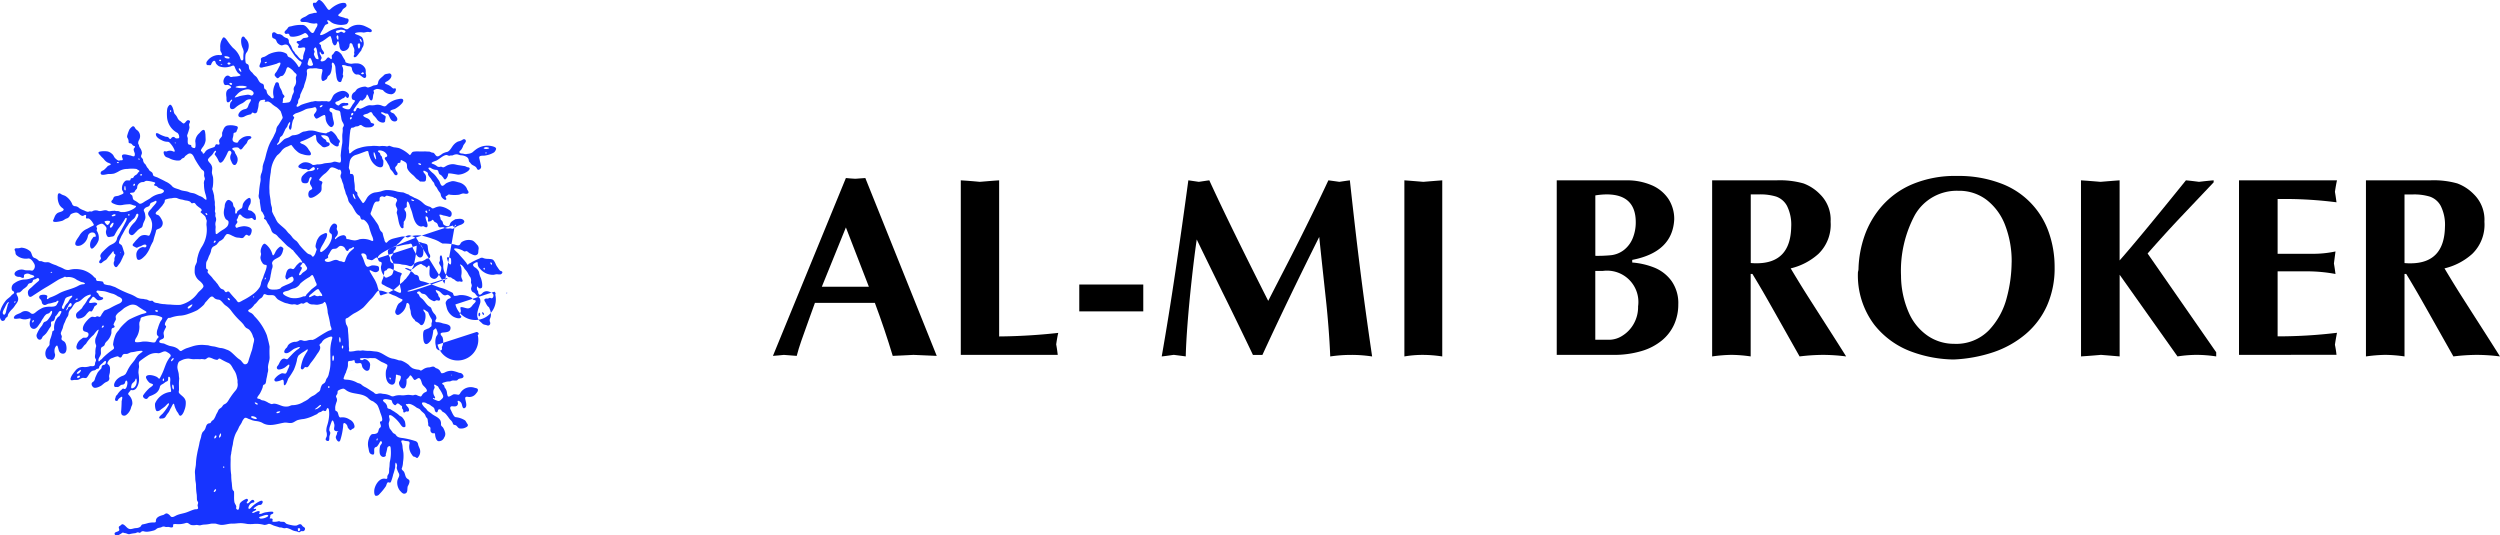 <svg xmlns="http://www.w3.org/2000/svg" width="190.989" height="40.907" viewBox="0 0 190.989 40.907">
  <defs>
    <style>
      .cls-1 {
        fill: #1734ff;
        fill-rule: evenodd;
      }
    </style>
  </defs>
  <g id="Logo_1" data-name="Logo 1" transform="translate(-165.821 -125.093)">
    <g id="Group_1" data-name="Group 1" transform="translate(224.87 138.535)">
      <path id="Path_2" data-name="Path 2" d="M73.765,39.813l5.574-13.587c.108.016.225.026.351.033s.249.014.369.024q.659-.038.764-.057l5.455,13.587c-.223-.013-.523-.025-.9-.038s-.671-.025-.881-.038c-.169.013-.428.026-.78.04s-.619.026-.8.036q-.606-2.012-1.365-4.048H76.972q-.11.311-.48,1.33t-.566,1.589q-.2.571-.344,1.13-.167-.019-.482-.038c-.21-.013-.375-.025-.5-.038-.079.013-.216.026-.408.04S73.86,39.8,73.765,39.813Zm7.33-5.28L79.339,30,77.5,34.532Z" transform="translate(-73.765 -26.068)"/>
      <path id="Path_3" data-name="Path 3" d="M86.275,26.38q.779.048,1.447.115l.583-.048q.52-.043.9-.067V38.306a44.37,44.37,0,0,0,4.516-.272q-.081.334-.158.879.067.353.119.8H86.275Z" transform="translate(-71.924 -26.045)"/>
      <path id="Path_4" data-name="Path 4" d="M94.166,35.37V33.318h4.889V35.37Z" transform="translate(-70.763 -25.024)"/>
      <path id="Path_5" data-name="Path 5" d="M99.656,39.834q.525-2.98,1.052-6.526t.982-6.928c.124.016.266.036.427.06l.375.055c.388-.057.655-.1.8-.115q1.494,3.266,4.5,9.209.614-1.2,1.226-2.385t1.071-2.1q.461-.914,1.113-2.246t1.186-2.478q.2.024.841.115.3-.048.8-.115.239,2.177.4,3.576t.361,3.006q.2,1.607.427,3.266t.513,3.607a10.467,10.467,0,0,0-1.6-.119,10.848,10.848,0,0,0-1.6.119q-.043-1.087-.134-2.23t-.177-1.942q-.086-.8-.252-2.333t-.278-2.628q-2.378,4.756-4.34,9.014h-.725q-.373-.788-1.144-2.378T104.3,34.931q-.4-.817-1.02-2.084t-.948-1.95q-.191,1.3-.387,3.092t-.312,3.3q-.117,1.516-.141,2.542c-.188-.025-.338-.046-.451-.06l-.466-.06C100.147,39.775,99.84,39.814,99.656,39.834Z" transform="translate(-69.955 -26.045)"/>
      <path id="Path_6" data-name="Path 6" d="M115.816,26.38q.477.033,1.447.115.969-.081,1.447-.115V39.834a9.943,9.943,0,0,0-1.522-.119,8.257,8.257,0,0,0-1.371.119Z" transform="translate(-67.577 -26.045)"/>
      <path id="Path_7" data-name="Path 7" d="M125.963,39.714V26.38h5.32a4.746,4.746,0,0,1,1.915.365,2.9,2.9,0,0,1,1.289,1.043,2.79,2.79,0,0,1,.451,1.581q-.129,2.493-3.209,3.089v.2a5.743,5.743,0,0,1,1.716.4,3.019,3.019,0,0,1,1.292,1.018,2.928,2.928,0,0,1,.512,1.785,3.7,3.7,0,0,1-.309,1.511,3.372,3.372,0,0,1-.929,1.227,4.377,4.377,0,0,1-1.566.821,7.32,7.32,0,0,1-2.16.294ZM132,29.583q0-2.129-2.23-2.129a5.819,5.819,0,0,0-.859.077v4.616a10.216,10.216,0,0,0,1.093-.038,1.967,1.967,0,0,0,1.1-.415,2.182,2.182,0,0,0,.673-.914A3.2,3.2,0,0,0,132,29.583Zm.176,6.437a2.393,2.393,0,0,0-2.7-2.718h-.568v5.257h1.093a1.886,1.886,0,0,0,.988-.315,2.5,2.5,0,0,0,.848-.89A2.59,2.59,0,0,0,132.178,36.019Z" transform="translate(-66.084 -26.045)"/>
      <path id="Path_8" data-name="Path 8" d="M136.313,39.834V26.38h4.924a6.624,6.624,0,0,1,2.055.236,3.422,3.422,0,0,1,1.272.837,2.723,2.723,0,0,1,.8,2.091,3.109,3.109,0,0,1-.93,2.454,4.838,4.838,0,0,1-2.12,1.108q.7,1.174,1.261,2.056t1.575,2.465q1.015,1.585,1.4,2.206a14.416,14.416,0,0,0-1.756-.119,15.215,15.215,0,0,0-1.8.119q-.573-1.014-1.358-2.409t-1.245-2.2q-.458-.8-1-1.692h-.134v6.3a10.852,10.852,0,0,0-1.468-.119A11.413,11.413,0,0,0,136.313,39.834Zm2.95-7.138a3.916,3.916,0,0,0,.449.02q2.588,0,2.641-2.78a3.213,3.213,0,0,0-.325-1.611,1.5,1.5,0,0,0-.841-.709,4.133,4.133,0,0,0-1.241-.163h-.683Z" transform="translate(-64.562 -26.045)"/>
      <path id="Path_9" data-name="Path 9" d="M146.065,33.152a8.305,8.305,0,0,1,.468-2.51,6.925,6.925,0,0,1,1.33-2.266,6.423,6.423,0,0,1,2.33-1.662,8.437,8.437,0,0,1,3.4-.626,9.1,9.1,0,0,1,3.3.552,6.118,6.118,0,0,1,3.705,3.745,7.964,7.964,0,0,1,.449,2.683,7.025,7.025,0,0,1-.58,2.924,6.127,6.127,0,0,1-1.634,2.177,7.547,7.547,0,0,1-2.45,1.378,11,11,0,0,1-3.061.563,9.647,9.647,0,0,1-3.148-.576,6.437,6.437,0,0,1-2.9-2.075,6.253,6.253,0,0,1-1.252-4.036A.859.859,0,0,0,146.065,33.152Zm11.7-.453a7.643,7.643,0,0,0-.494-2.838,4.418,4.418,0,0,0-1.413-1.94,3.452,3.452,0,0,0-2.141-.7h-.039a3.682,3.682,0,0,0-3.3,1.838,9,9,0,0,0-1.065,4.653,7.1,7.1,0,0,0,.592,2.815,4.155,4.155,0,0,0,1.466,1.785,3.553,3.553,0,0,0,1.99.6,3.484,3.484,0,0,0,2.681-1.052,5.655,5.655,0,0,0,1.351-2.477A10.715,10.715,0,0,0,157.762,32.7Z" transform="translate(-63.132 -26.088)"/>
      <path id="Path_10" data-name="Path 10" d="M160.876,26.38c.392.025.886.063,1.486.115q1.211-.1,1.465-.115V32.5q1.487-1.685,5.066-6.12c.258.022.591.061,1,.115.446-.054.818-.093,1.118-.115v.153l-1.126,1.188q-.874.922-1.421,1.5c-.364.387-.724.773-1.076,1.159s-.828.914-1.422,1.589l5.241,7.548v.315a10.24,10.24,0,0,0-1.509-.119,9.87,9.87,0,0,0-1.447.119l-4.421-6.24v6.24l-.827-.07-.6-.049q-.678.062-1.523.119Z" transform="translate(-60.947 -26.045)"/>
      <path id="Path_11" data-name="Path 11" d="M171.4,39.714V26.38h7.486q-.071.3-.158.878.053.293.12.8a30.893,30.893,0,0,0-3.853-.254h-.645V31.99h2.541a8.172,8.172,0,0,0,1.88-.177q-.038.3-.069.53c-.021.156-.038.287-.05.391q.067.387.119.8a11.8,11.8,0,0,0-2.368-.2h-2.053v4.965a37.366,37.366,0,0,0,4.536-.272c-.07.359-.123.665-.158.917a7.372,7.372,0,0,1,.12.764Z" transform="translate(-59.399 -26.045)"/>
      <path id="Path_12" data-name="Path 12" d="M179.854,39.834V26.38h4.924a6.624,6.624,0,0,1,2.055.236,3.422,3.422,0,0,1,1.272.837,2.723,2.723,0,0,1,.8,2.091,3.109,3.109,0,0,1-.93,2.454,4.838,4.838,0,0,1-2.12,1.108q.7,1.174,1.261,2.056t1.575,2.465q1.015,1.585,1.4,2.206a14.416,14.416,0,0,0-1.756-.119,15.215,15.215,0,0,0-1.8.119q-.573-1.014-1.358-2.409t-1.245-2.2q-.458-.8-1-1.692H182.8v6.3a10.852,10.852,0,0,0-1.468-.119A11.414,11.414,0,0,0,179.854,39.834ZM182.8,32.7a3.917,3.917,0,0,0,.449.02q2.588,0,2.641-2.78a3.213,3.213,0,0,0-.325-1.611,1.5,1.5,0,0,0-.84-.709,4.146,4.146,0,0,0-1.242-.163H182.8Z" transform="translate(-58.155 -26.045)"/>
    </g>
    <path id="Path_13" data-name="Path 13" class="cls-1" d="M68.351,39.688a1.9,1.9,0,0,1-.192-.257A1.153,1.153,0,0,1,68,39.155a1.121,1.121,0,0,0-.162-.281c-.1-.109-.271-.087-.4-.106a1.021,1.021,0,0,1-.35-.048.28.28,0,0,0-.3.01,6.681,6.681,0,0,0-.615.29,1.055,1.055,0,0,1-.219.117c-.034.024-.038.072-.086.081-.056-.025-.07-.086-.1-.132-.181-.245-.4-.46-.592-.7-.1-.107-.22-.2-.319-.311-.124-.135.159-.107.218-.091a1.783,1.783,0,0,1,.4.141c.049.028.118.091.181.08s.087-.041.137-.022c.086.03.161.13.252.17.186.081.387.234.571.064.076-.069.056-.24.072-.336a.4.4,0,0,0-.052-.335c-.131-.139-.281-.362-.477-.4a.976.976,0,0,0-.744.134c-.089.06-.1.166-.181.227-.1.075-.312-.025-.416-.046a5.368,5.368,0,0,0-.879-.065,2.519,2.519,0,0,1-.279-.157,2.677,2.677,0,0,0-.476-.2c-.259-.1-.543-.171-.811-.247a2.182,2.182,0,0,0-.853.05c-.106.038-.217.131-.329.067a.7.7,0,0,0-.4-.036c-.218.047-.441.1-.654.156a1.213,1.213,0,0,0-.278.127c-.064.038-.162.181-.229.188a.355.355,0,0,1-.13-.248,4.008,4.008,0,0,1-.119-.421c-.013-.153-.115-.159-.186-.273a1.776,1.776,0,0,1-.135-.348,1.628,1.628,0,0,0-.206-.323,3.8,3.8,0,0,0-.268-.377c-.039-.065-.161-.184-.14-.266.025-.107.086-.186.1-.3.079-.159.154-.6.367-.6.083,0,.2.015.219-.1.013-.092-.026-.2.075-.255a.225.225,0,0,1,.24-.013c.1.064.158-.1.263-.077.126.022.248.059.373.08a.423.423,0,0,1,.18.089c.032,0,.094,0,.117.023s.111.118.092.179c-.044.13-.13.217-.1.372.021.1.092.187.114.289s-.073.205-.033.328c.079.233.1.49.164.725.026.1.132.442.287.4.107-.032.036-.164.06-.236a.529.529,0,0,0,.011-.186c0-.109.047-.111.1-.2a.918.918,0,0,0,.072-.588c-.022-.084-.085-.137-.111-.215-.041-.125.135-.134.174-.22.014-.032-.045-.564.132-.336a1.291,1.291,0,0,1,.125.357c.055.157.125.317.166.48.094.36.217.938.654,1.012.1.017.142-.056.247,0,.068.038.206.118.251,0,.061-.157-.089-.438-.122-.594-.009-.047-.054-.2.037-.184a.221.221,0,0,1,.138.228c-.007.06-.036.2.069.174.064-.017.157-.024.2-.08.078-.1.124-.046.177.044s.187.1.252.187.055.208.143.271.243-.03.356.02a.608.608,0,0,0,.352.092.662.662,0,0,1,.2-.01c.042.008.078.037.124.028a1.048,1.048,0,0,0,.281-.153,1.931,1.931,0,0,1,.361-.159c.138-.059.368-.2.186-.365-.163-.143-.426-.069-.617-.057-.151.1-.366.187-.414.385-.057.235-.293.156-.455.049-.089-.06-.068-.182-.119-.267-.063-.106-.157-.1-.148-.247.006-.055-.127-.242-.063-.265s.209.033.283.059a2.8,2.8,0,0,1,.377.087.159.159,0,0,0,.24-.1c.071-.229-.06-.354-.248-.454a1.471,1.471,0,0,0-.642-.227,1.2,1.2,0,0,0-.427.128c-.182.071-.163-.008-.31-.091a1.577,1.577,0,0,1-.375-.151c-.1-.075-.193-.167-.291-.249a1.831,1.831,0,0,0-.533-.288,2.08,2.08,0,0,0-.338-.171c-.065-.041-.077-.078-.157-.1-.128-.032-.241-.106-.367-.145a3.151,3.151,0,0,1-.451-.06,2.463,2.463,0,0,0-.876-.117,1.886,1.886,0,0,0-.371.1,3.506,3.506,0,0,1-.475.083.949.949,0,0,0-.57.38c-.048.065-.283.559-.367.395a6.712,6.712,0,0,1-.373-.568c-.044-.112.036-.185-.092-.26s-.126-.206-.12-.349a2.677,2.677,0,0,0-.045-.438c-.017-.126-.014-.255-.031-.38-.009-.078-.071-.211-.17-.194-.153.028-.116-.08-.116-.188,0-.127-.11-.209-.087-.345.021-.114.025-.224.05-.336a.673.673,0,0,1,.471-.585c.237-.068.473-.167.707-.251.069-.025.24-.1.258.013a2.149,2.149,0,0,0,.132.458,1.256,1.256,0,0,0,.466.615c.19.118.5.208.536-.1a1.854,1.854,0,0,0,.014-.24c0-.088-.039-.111-.071-.189s-.023-.139-.065-.2-.089-.075-.1-.139a.179.179,0,0,0-.062-.133c-.038-.029-.138-.076-.108-.138.044-.087.275-.026.343,0a.608.608,0,0,1,.273.193c.044.059.12.155.06.229-.045.057-.178.048-.164.146s.124.193.164.272c.047.107.123.2.172.306s.06.234.147.305a1.379,1.379,0,0,1,.229.306c.147.221.385.028.2-.17-.04-.042-.145-.265-.114-.327.056-.115.154-.145.181-.28.023-.114.174-.025.212-.12s-.016-.227.138-.134a1.527,1.527,0,0,1,.271.151c.109.1.093.231.1.365.014.21.3.481.461.607.1.08.171.189.267.274a1,1,0,0,0,.15.1c.046.036.075.1.135.115.215-.017.443.087.435-.211a.465.465,0,0,0-.054-.335c-.047-.069-.194-.187-.134-.278.068-.017.169.048.225.08a.187.187,0,0,1,.117.189c.028.127.155.231.223.334.041.062.083.124.123.186.03.046.106.109.122.157s.031.11.054.159c.06.1.15.157.189.267a1.6,1.6,0,0,0,.188.286c.093.092.063.239.139.346a.613.613,0,0,0,.217.2c.085.04.181.006.131-.1-.032-.07-.088-.137.013-.176.125-.049.128-.156.287-.1a2.568,2.568,0,0,0,.685,0c.112-.029.264-.118.382-.091.088.021.3.06.34-.067.024-.076-.068-.179-.1-.241a.679.679,0,0,0-.1-.2.944.944,0,0,0-.483-.329c-.243-.05-.451-.169-.7-.071a1.541,1.541,0,0,0-.305.118c-.094.054-.173.17-.279.2-.148.038-.212-.273-.265-.362s-.125-.18-.184-.265a1.758,1.758,0,0,0-.262-.306,1.991,1.991,0,0,1-.366-.362c-.07-.108.107-.112.169-.065a.743.743,0,0,0,.415.143c.193.01.139.194.237.314.034.05.1.062.143.1l.135.153c.044.061.1.215.2.147a.6.6,0,0,0,.19-.414c.022-.093.664.069.784.067a1.321,1.321,0,0,0,.656-.223c.135-.071.35-.309.064-.342-.1-.011-.156-.081-.265-.094-.138-.017-.275-.045-.413-.063s-.263-.059-.395-.078a1.015,1.015,0,0,0-.451.073c-.114.038-.2.118-.307.158s-.158-.062-.265-.036a.287.287,0,0,1-.295-.069.983.983,0,0,0-.317-.156c-.226-.088.254-.217.317-.25.234-.124.462-.369.725-.421.1-.019.2.086.283.053s.154-.006.231-.029a.716.716,0,0,1,.314-.079c.106.011.205.068.309.076a.872.872,0,0,1,.392.1.36.36,0,0,1,.185.181c.022.056.022.116.04.174s.092.1.128.158c.109.173.344.178.446.346.031.05.065.15.139.153a.249.249,0,0,0,.218-.234c-.04-.22-.094-.436-.143-.656-.053-.239.258-.176.413-.2a1.85,1.85,0,0,0,.72-.247.57.57,0,0,0,.15-.251c.013-.108-.107-.156-.189-.186a1.489,1.489,0,0,0-1.4.254c-.083.059-.15.126-.228.19a.76.76,0,0,1-.361.108.5.5,0,0,1-.314-.009c-.085-.023-.245,0-.3-.087s.063-.151.11-.2a1.048,1.048,0,0,0,.174-.335c.042-.1.215-.256.2-.358-.026-.156-.177-.162-.274-.077a.977.977,0,0,1-.322.122.962.962,0,0,0-.306.219c-.172.166-.29.5-.525.576a1.274,1.274,0,0,0-.358.13,1.791,1.791,0,0,1-.295.194c-.242.1-.271-.262-.455-.267-.114,0-.188-.089-.307-.083s-.231-.018-.346-.01c-.275.02-.531-.024-.8.016-.127.02-.153.1-.217.194-.08.124-.114.031-.189-.03a2.567,2.567,0,0,0-.707-.432,2.357,2.357,0,0,0-.4-.064,3.35,3.35,0,0,1-.318-.11c-.106-.021-.151.069-.267.031a1.6,1.6,0,0,0-.5-.006c-.106,0-.2-.022-.3-.017a1.165,1.165,0,0,0-.346.01,2.821,2.821,0,0,0-.886.14,1.4,1.4,0,0,0-.648.356c-.086.084-.158.1-.154-.047,0-.117-.04-.219-.026-.335.046-.4.047-.816.107-1.215a.64.64,0,0,1,.076-.273c.031-.041.084-.032.127-.033a.4.4,0,0,0,.159-.067c.093-.049.208-.015.294-.072s.137-.094.239-.03a.668.668,0,0,0,.329.15c.111,0,.225,0,.336-.014.148-.016.429-.229.164-.3-.084-.024-.142-.026-.166-.119a.418.418,0,0,0-.177-.228c-.083-.057-.562-.208-.306-.318a2.271,2.271,0,0,1,.243-.072c.07-.022.221-.154.3-.11s.107.189.173.245a1.862,1.862,0,0,1,.233.262.579.579,0,0,0,.5.287c.109-.015.155-.065.149-.174,0-.079.065-.251.028-.312s-.381-.213-.349-.279c.106-.068.21.014.306.054.15.061.2-.037.282.14.1.172.146.413.368.47.249.064.376-.124.239-.325-.048-.07-.109-.131-.153-.2-.068-.11-.2-.1-.294-.192-.141-.142.274-.193.341-.24a1.966,1.966,0,0,0,.528-.429c.056-.076.128-.193.06-.284s-.267-.039-.357-.023a1.676,1.676,0,0,0-.759.342c-.079.059-.151.179-.25.205s-.264-.073-.358-.093a.891.891,0,0,0-.422,0,1.241,1.241,0,0,1-.368.007c-.257.006-.486.206-.73.271-.083.022-.126-.077-.21-.061s-.1.107-.124.164-.081.132-.159.089,0-.166.033-.213a4.161,4.161,0,0,1,.271-.372c.055-.07.128-.224.216-.262.04.006.057.049.1.04s.1-.068.131-.1a.548.548,0,0,0,.209-.3c.044-.236.2.221.216.254.032.061.119.189.2.1s.069-.314.1-.415c.018-.055.064-.135.047-.2-.013-.04-.037-.07-.025-.116s.19-.108.244-.118a.916.916,0,0,1,.275.041c.138.038.155,0,.257.12a.8.8,0,0,0,.6.242.391.391,0,0,0,.329-.365c0-.111-.092-.088-.165-.071s-.2-.143-.255-.176a1.277,1.277,0,0,0-.319-.159c-.146-.047-.1-.139.016-.192.154-.07.383-.259.38-.447a.163.163,0,0,0-.21-.173c-.12.032-.271.026-.359.123-.147.161-.373.281-.436.5-.017.061-.026.2-.088.231-.091.052-.228.034-.329.08a1.321,1.321,0,0,1-.341.13c-.1.016-.157-.063-.25-.064a1.294,1.294,0,0,0-.566.159c-.1.054-.143.185-.233.252a.415.415,0,0,0-.2.516c.045.149.318.045.19.247a2.157,2.157,0,0,1-.142.194,3.676,3.676,0,0,1-.2.323c-.108.114-.507-.007-.594-.13.036-.119.273-.094.372-.124.049-.015.1-.045.094-.1-.023-.135-.147-.065-.231-.084a.461.461,0,0,0-.389.087c-.093.077-.094.14-.218.075-.217-.115-.213-.247.042-.3a2.861,2.861,0,0,0,.343-.206.336.336,0,0,0,.162-.083c.039-.054.079-.11.124-.036.13.209.27-.048.2-.2a.532.532,0,0,0-.564-.251,1.171,1.171,0,0,0-.493.217c-.188.131-.2.351-.345.516-.1.112-.178.063-.3.039-.13.013-.25,0-.38,0a1.776,1.776,0,0,1-.4,0c-.123-.025-.243.045-.367.039-.267.08-.524.14-.786.245-.079.032-.236.169-.323.143-.1-.085.085-.234.088-.33a.449.449,0,0,1,.1-.321c.068-.092.038-.22.086-.32.085-.174.151-.352.247-.523.044-.267.181-.515.21-.783a.914.914,0,0,0,.036-.312c-.018-.092-.034-.223.053-.286a.581.581,0,0,1,.325-.049,3.131,3.131,0,0,1,.34-.015,2.009,2.009,0,0,0,.366.059c.138,0,.094.162.075.247-.034.147-.126.533.02.653.075.06.239-.083.3-.116.094-.077.062-.212.176-.282.205-.127.231-.5.256-.717-.008-.078-.05-.228.04-.278.107.014.176.2.206.284.03.181.02.373.056.553s.036.653.315.654c.085,0,.112-.091.128-.158.024-.1.086-.194.11-.295.013-.056-.04-.087-.032-.142s.015-.127.021-.19a.7.7,0,0,0-.038-.377c-.164-.206.189-.132.3-.085.194.08.392-.031.418.248.015.162.192.437.381.421a.334.334,0,0,1,.28.083c.087.05.271.251.373.155s.03-.262.013-.365a.8.8,0,0,0-.016-.3.707.707,0,0,0-.63-.423,1.668,1.668,0,0,0-.421.028,1,1,0,0,1-.373-.075c-.156-.032-.083-.1-.148-.208a3.612,3.612,0,0,1-.243-.413c-.08-.115-.358-.379-.506-.244-.077.07-.1.166-.186.231-.134.1-.026.205-.071.327s-.186-.165-.3-.093c-.093.059-.131.17-.227.227-.07.042-.25.114-.319.028-.013-.1.092-.158.071-.262a1.636,1.636,0,0,0-.132-.275c-.02-.047-.018-.247.046-.127.04.076.1.2.208.154.147-.06.03-.192-.021-.272a.627.627,0,0,1-.145-.375c0-.1-.1-.08-.125-.161s.178-.151.233-.185c.17-.1.321-.226.486-.341.068-.047.135-.086.166.021a2.015,2.015,0,0,1,.108.42c.037.05.088.2.151.211.1.025.161-.071.185-.148s.036-.153.114-.166a.914.914,0,0,1,.086.362c.026.189.107.412.34.388a.5.5,0,0,0,.424-.377c.017-.1,0-.25.145-.211.081.021.1.116.124.186a1.053,1.053,0,0,0,.076.169.547.547,0,0,1,.016.341c-.008.054.03.1.017.153s-.061.1-.045.156c.038.12.174.036.226-.017a2.752,2.752,0,0,0,.2-.258l.148-.184a1.241,1.241,0,0,1,.086-.21.559.559,0,0,0,.077-.5.531.531,0,0,0-.12-.309,1.329,1.329,0,0,0-.328-.17c-.034-.017-.287-.078-.149-.151a1.02,1.02,0,0,1,.28-.045,1.128,1.128,0,0,1,.3.015c.133.011.251-.057.384-.045.075.007.213.05.262-.034s-.029-.153-.092-.194a3.234,3.234,0,0,0-.366-.188,1.183,1.183,0,0,0-1.292.141c-.2.2-.376-.08-.6-.067a1.987,1.987,0,0,0-.549.13,2.035,2.035,0,0,0-.457.225c-.087.057-.68.4-.561.125a2.718,2.718,0,0,1,.186-.327,2.939,2.939,0,0,1,.176-.325c.067-.08.2-.061.25-.156,0-.046-.181-.223-.033-.22.093,0,.184.1.25.147a.872.872,0,0,0,.354.151,1.439,1.439,0,0,0,.806,0c.112-.055.25-.317.114-.412-.054-.038-.128-.024-.189-.042a.6.6,0,0,0-.185-.064c-.075-.032-.323-.072-.361-.15-.018-.055.114-.148.147-.177a.829.829,0,0,0,.18-.249c.1-.174.424-.2.262-.467-.077-.125-.406-.045-.514-.006a2.034,2.034,0,0,0-.677.422c-.1.1-.167.048-.24-.057s-.158-.231-.241-.343-.257-.311-.395-.312c-.11.049-.125.119-.211.2-.064.059-.172-.017-.219.039-.1.119.091.414.151.515a1.335,1.335,0,0,1,.119.165c.041.1-.171.064-.224.083-.116.041-.24.052-.351.094s-.215.15-.337.2c-.1.044-.418.172-.33.329.047.083.193.063.271.064a1.228,1.228,0,0,1,.412.07,1.706,1.706,0,0,0,.332.053c.073.011.247-.065.274.034a.389.389,0,0,1-.084.271c-.069.107-.11.221-.173.33-.127.22-.3-.044-.4-.165-.138-.17-.28-.383-.525-.368a2.536,2.536,0,0,0-.77.091c-.092.032-.228.018-.286.108a1.09,1.09,0,0,1-.2.233c-.053.052-.107.126-.05.2.093.12.177.008.282.046.069.028.063.139.118.184s.179.036.243.041a1.771,1.771,0,0,0,.716-.2c.091-.03.166-.125.257-.061a.5.5,0,0,1,.174.21c.064.157-.346.117-.412.181a1.915,1.915,0,0,1-.186.162c-.077.055-.2.006-.259.064-.147.143.234.166.107.328-.163.209.153.173.282.143.244-.056.281.052.194.27a2.283,2.283,0,0,0-.117.4c-.01.086.024.172-.046.244-.1.1-.363-.25-.415-.319l-.157-.156a.4.4,0,0,0-.107-.169c-.1-.088-.142-.279-.206-.4-.055-.1-.17-.212-.165-.334a.251.251,0,0,0-.14-.257.639.639,0,0,1-.29-.149.468.468,0,0,0-.338-.158c-.139.01-.174-.06-.283-.123-.069-.04-.205-.01-.218.08a.565.565,0,0,0,.016.307c.065.08.193.08.255.164s.071.2.159.276a.6.6,0,0,0,.259.153c.092.017.2-.056.3-.059a.27.27,0,0,1,.28.156,7.534,7.534,0,0,0,.467.727,3.268,3.268,0,0,0,.309.321c.056.055.217.1.2.193-.015.065-.176.424-.243.295a2.163,2.163,0,0,0-.592-.681c-.119-.054-.209-.052-.252-.193-.03-.1-.064-.122-.153-.165a1.041,1.041,0,0,0-.625-.1,2.054,2.054,0,0,0-.669.2,2.753,2.753,0,0,1-.278.169c-.086.037-.225.044-.278.132s.017.178-.015.263-.062.149-.091.225c-.083.216.077.264.27.187a10.308,10.308,0,0,0,1.028-.266c.048-.025.275-.154.284-.034a.546.546,0,0,1-.1.267,3.624,3.624,0,0,1-.2.371c-.062.094-.173.177-.138.3a.864.864,0,0,0,.171.189c.081.056.159-.045.211-.094.071-.067.173-.044.249-.1a.942.942,0,0,0,.227-.395c.032-.073.062-.265.182-.234a1.053,1.053,0,0,1,.237.157c.111.071.172.194.275.275.122.1.151.15.081.286-.048.1,0,.262,0,.365a.652.652,0,0,1-.1.351.388.388,0,0,0-.08.318c.044.143-.057.259-.106.388-.055.151-.1.537-.305.547a2.857,2.857,0,0,1-.367.042c-.1-.007-.084-.026-.061-.108s0-.166.024-.233.153-.117.085-.217-.117-.1-.139-.22a1.259,1.259,0,0,0-.174-.379,1.059,1.059,0,0,1-.088-.288c-.017-.072-.055-.134-.138-.135-.134,0-.133.088-.174.187a1.344,1.344,0,0,0-.114.81c.022.086.065.264-.085.227-.112-.028-.132-.133-.22-.188a.481.481,0,0,1-.17-.205c-.052-.1-.021-.239-.132-.287-.2-.087-.01-.371-.257-.444-.283-.084-.282-.41-.5-.57a1.052,1.052,0,0,1-.24-.259.823.823,0,0,1-.228-.267c-.055-.1-.021-.247-.077-.333s-.187-.069-.21-.19a1.865,1.865,0,0,1-.009-.576A.406.406,0,0,1,49,22.97a.908.908,0,0,0,.135-.419.726.726,0,0,0-.247-.611c-.047-.06-.088-.164-.185-.154s-.13.153-.143.228a1.331,1.331,0,0,0,.1.625.881.881,0,0,1,.094.325,2.142,2.142,0,0,0-.029.393c0,.069.021.206-.062.241-.133.054-.166-.141-.189-.218a1.744,1.744,0,0,0-.541-.731,4.277,4.277,0,0,1-.43-.545c-.07-.1-.271-.407-.376-.165a1.171,1.171,0,0,0-.169.656c.017.114-.019.22.036.328.026.053.132.192.086.254-.033.044-.173.022-.217.019a.947.947,0,0,0-.295.038,1.129,1.129,0,0,0-.61.43.232.232,0,0,0-.025.274c.037.048.128.026.18.033.124.02.143-.02.181-.124.032-.086.161-.281.264-.185.056.053.047.147.1.209a.767.767,0,0,0,.206.182,1.293,1.293,0,0,0,.8.037c.206-.037.333-.211.418.06a1.616,1.616,0,0,0,.166.326c.072.118.161.146.252.235s-.372.131-.431.131a.815.815,0,0,0-.217.028c-.153.034-.164-.079-.288-.1-.209-.036-.359.267-.36.432,0,.084.03.245.122.28s.164-.029.255.01a.439.439,0,0,1,.209.14c0,.087-.128.125-.189.161-.229.132-.2.406-.169.624.015.1-.028.4.125.393a.242.242,0,0,0,.184-.134c.025-.038.155-.142.124-.014-.018.072-.1.107-.126.181a.878.878,0,0,0-.041.272c0,.26.245.27.406.117a1.988,1.988,0,0,1,.546-.354,1.423,1.423,0,0,0,.264-.2.543.543,0,0,1,.334-.1c.167-.021-.069.3-.1.374-.076.2-.088.344-.318.381a.666.666,0,0,0-.468.361c-.1.294.243.3.427.211a1.333,1.333,0,0,1,.3-.131l.228-.056c.033-.023.036-.069.061-.1.061-.075.163.039.235.033.15-.013.186-.14.2-.262a1.7,1.7,0,0,0,.077-.38.531.531,0,0,1,.1-.309c.055-.065.192-.073.274-.086a.176.176,0,0,1,.114.008c.059.032-.031.093-.022.131.032.04.2-.017.263-.007a.816.816,0,0,1,.318.212,2.7,2.7,0,0,0,.334.231,2.124,2.124,0,0,1,.306.3,3.892,3.892,0,0,1,.125.381c.064.131,0,.188-.068.3-.076.128-.153.257-.236.381a.581.581,0,0,0-.161.387,1.217,1.217,0,0,1-.132.322,2.835,2.835,0,0,1-.186.374,3.18,3.18,0,0,0-.36.831c-.1.287-.139.588-.249.874a2.646,2.646,0,0,0-.108.365,1.5,1.5,0,0,1-.079.489.925.925,0,0,0-.086.353.976.976,0,0,1-.01.341,6.564,6.564,0,0,0-.112.925.518.518,0,0,0,.045.4c.038.062.018.159.029.228.024.153.041.306.069.458.01.063.021.125.029.187.024.071.1.108.128.179s.165.267.118.345c-.086.146.033.093.114.194s.112.243.217.353a2.378,2.378,0,0,1,.194.413.43.43,0,0,0,.274.3.625.625,0,0,1,.215.172c.094.125.235.217.336.342.124.115.237.239.359.356s.239.165.343.272a.452.452,0,0,0,.135.091,1.071,1.071,0,0,0,.14.182c.085.123.2.215.282.335a1.75,1.75,0,0,1,.3.414c-.053.042-.158-.03-.221.017a2.556,2.556,0,0,0-.255.243,1.8,1.8,0,0,1-.167.22c-.085.087-.153,0-.256-.007-.274,0-.33.288-.383.512a.3.3,0,0,0,.032.286c.116.117.165-.083.255-.1.057-.014.187-.11.229-.072a.3.3,0,0,1,.089.235c-.013.216-.514.359-.677.442-.069.036-.245.1-.282.162-.062.1-.21.107-.32.137-.212.008-.54.056-.693-.14-.118-.151.079-.439.143-.583a2.488,2.488,0,0,0,.078-.393c.046-.155.049-.312.1-.462a.5.5,0,0,0,.034-.317.24.24,0,0,1,.039-.273c.14-.192.411-.229.583-.406a.962.962,0,0,0,.186-.422c.015-.053.047-.118.009-.169s-.163-.153-.243-.1a1.086,1.086,0,0,0-.311.332c-.053.087-.2.5-.271.234a1.449,1.449,0,0,0-.341-.608.913.913,0,0,0-.221-.186c-.1-.031-.187.107-.224.178a1.235,1.235,0,0,0-.1.29.6.6,0,0,0,.022.275c.017.116-.056.232-.042.352a.778.778,0,0,0,.146.362.282.282,0,0,0,.258.154c.1,0,.068.139.056.2-.055.267-.193.521-.262.787a2.694,2.694,0,0,0-.142.348,1.26,1.26,0,0,1-.093.335,2,2,0,0,1-.606.618,5.084,5.084,0,0,1-.72.43,1.547,1.547,0,0,1-.267.137c-.12.021-.182-.13-.241-.205a7.174,7.174,0,0,1-.49-.551.133.133,0,0,0-.2-.034c-.112.077-.164-.049-.218-.126s-.188-.072-.264-.146a1.418,1.418,0,0,1-.2-.28c-.062-.094-.142-.161-.2-.255a1.616,1.616,0,0,1-.248-.288c-.091-.11-.2-.206-.289-.317-.038-.046-.076-.085-.057-.149.009-.03.042-.08.016-.114-.052-.091-.119-.038-.13-.162a2.71,2.71,0,0,1,0-.32.414.414,0,0,1,.07-.223c.073-.124.1-.252.156-.379a1.472,1.472,0,0,0,.149-.364.487.487,0,0,1,.154-.329,1.673,1.673,0,0,0,.279-.166,3.2,3.2,0,0,1,.22-.259.821.821,0,0,0,.314-.225,1.3,1.3,0,0,1,.2-.287c.14-.111.418.1.56.145a.751.751,0,0,0,.338.1c.115-.008.263.067.371.017s.137-.18.243-.227c.079-.034.12.041.187.061.172.05.264-.344.239-.45-.048-.217-.418-.275-.6-.276a2.083,2.083,0,0,0-.354.061c-.133.022-.215.139-.279-.023-.073-.185.224-.275.119-.43-.075-.111,0-.116.044-.221s.061-.235.162-.287c.08,0,.154.13.22.173a.887.887,0,0,0,.284.143.735.735,0,0,0,.359-.041c.1-.024.147.094.223.134.236.127.134-.354.068-.439a1.188,1.188,0,0,0-.271-.237c-.071-.046-.267-.024-.252-.119a.825.825,0,0,1,.15-.381c.072-.1.119-.586-.118-.478a.98.98,0,0,0-.4.4c-.063.109-.037.264-.106.357-.026.037-.075.045-.11.065-.073.055-.146.111-.218.167-.037.048-.048.2-.127.2s-.048-.216-.047-.258a.308.308,0,0,0-.1-.258c-.089-.1-.039-.265-.137-.366-.164-.167-.327-.262-.469-.026a.633.633,0,0,0-.1.3c0,.132-.055.247-.061.38a.91.91,0,0,0,.135.639c.076.079.2.093.216.217a.5.5,0,0,1-.107.353,1.37,1.37,0,0,1-.356.265,3.692,3.692,0,0,0-.364.262c-.2.151-.148-.079-.166-.2s.024-.25,0-.377a.65.65,0,0,1,.028-.362.446.446,0,0,0-.032-.334.533.533,0,0,1,0-.221c.007-.078-.046-.14-.046-.219a1.288,1.288,0,0,0,.011-.364c-.032-.125,0-.248-.02-.373a2.646,2.646,0,0,1-.05-.424,3.732,3.732,0,0,0-.116-.439c-.048-.1,0-.156.017-.258a3.053,3.053,0,0,0,.023-.655c-.01-.145-.084-.279-.092-.423,0-.12.031-.237.024-.357a.594.594,0,0,0-.135-.317c-.061-.081-.206-.206-.19-.318.01-.075.185-.235.247-.291a1.05,1.05,0,0,0,.2-.265.3.3,0,0,1,.118-.117c.079,0,.05.08.022.12-.053.075-.114.15-.028.228a1.746,1.746,0,0,1,.206.326c.046.092.1.286.242.228a.54.54,0,0,0,.213-.223,3.932,3.932,0,0,0,.271-.515c.029-.065.081-.184.172-.165a.164.164,0,0,1,.1.252.565.565,0,0,0,.017.549c.054.14.164.387.348.251a.589.589,0,0,0,.11-.568,1.269,1.269,0,0,0-.149-.278.888.888,0,0,0-.069-.179c-.034-.05-.1-.072-.135-.118-.148-.166.307-.179.395-.158s.108.087.174.135c.1.073.2-.1.25-.165a2.911,2.911,0,0,1,.233-.272c.07-.084.081-.231.172-.293.062-.041.148-.063.189-.127.065-.1-.072-.154-.148-.149a.894.894,0,0,0-.6.176,1.99,1.99,0,0,0-.18.151c-.068.092-.059.194-.2.176-.22-.028-.345-.14-.272-.371a1.337,1.337,0,0,0,.054-.313c.011-.123.194-.049.229-.179s.224-.366-.038-.411a1.437,1.437,0,0,0-.676-.033c-.234.073-.281.3-.369.5-.049.114.023.241-.049.344s-.172.167-.2.309c-.017.079.08.242.006.289s-.171-.048-.244,0-.039.163-.151.206c-.142.056-.288.087-.428.158a.539.539,0,0,0-.242.2c-.026.042-.1.17-.171.133-.034-.03-.025-.083-.05-.118s-.084-.041-.1-.088c-.022-.086.069-.194.11-.259a1.072,1.072,0,0,0,.243-.552c0-.142-.011-.288-.014-.431-.013-.075-.025-.3-.089-.343-.132-.089-.31.171-.39.245a.871.871,0,0,0-.3.611c.014.065.07.512-.057.514a.334.334,0,0,1-.228-.088c-.023-.038-.006-.087-.032-.122s-.114-.042-.164-.055c-.133-.033-.089-.335-.089-.452s-.086-.182-.034-.305A4.9,4.9,0,0,0,44.6,28.8c.04-.132-.061-.245,0-.369.04-.084.1-.193-.021-.242-.193-.08-.248.177-.391.234-.071.03-.208-.135-.27-.172a.56.56,0,0,1-.229-.262.99.99,0,0,0-.187-.272c-.1-.1-.088-.264-.139-.389-.024-.1-.169-.48-.32-.273a.522.522,0,0,0-.135.274,2.8,2.8,0,0,0-.017.545,1.491,1.491,0,0,0,.811,1.278.429.429,0,0,1,.122.283c.015.156-.081.123-.21.13-.1.007-.13-.126-.233-.114-.119.015-.128.065-.2.138s-.132-.054-.181-.1c-.067-.065-.206-.029-.3-.084a2.074,2.074,0,0,1-.389-.165c-.072-.048-.288-.162-.266.034.024.215.3.364.467.442a.921.921,0,0,0,.392.107c.13-.008.19.056.268.154a1.59,1.59,0,0,1,.306.506c.04.161-.111.079-.188.047a.606.606,0,0,0-.423.032c-.081.017-.2-.073-.231.053a.465.465,0,0,0,.106.3c.078.106.226.11.335.171a1.312,1.312,0,0,0,.432.15.987.987,0,0,0,.318.016c.13-.016.128-.083.221-.147.045-.031.1-.037.146-.071s.061-.088.1-.128c.093-.059.209-.181.323-.19.216-.016.318.229.387.389a6.631,6.631,0,0,0,.469.739c.057.1.139.126.215.205s.034.287.04.374c.021.123.1.219.023.34a.589.589,0,0,0-.032.317,2.413,2.413,0,0,0,.122.771c.014.044.134.455.018.4a1.011,1.011,0,0,1-.211-.159.946.946,0,0,0-.258-.126c-.13-.056-.25-.133-.382-.184s-.293-.042-.429-.11c-.211-.1-.475-.076-.687-.176-.193-.091-.492-.116-.624-.3a1.438,1.438,0,0,0-.483-.334c-.192-.111-.4-.2-.592-.3-.08-.045-.306-.089-.348-.164s-.021-.162-.1-.236-.189-.108-.229-.2a.612.612,0,0,0-.127-.165c-.058-.081-.093-.177-.151-.257a.441.441,0,0,1-.174-.33c-.008-.112-.13-.149-.149-.256-.017-.088.065-.187.064-.284a.782.782,0,0,0-.157-.395.481.481,0,0,1-.072-.2c-.016-.033-.063-.1-.059-.135a.444.444,0,0,1,.062-.244.58.58,0,0,0-.125-.749.483.483,0,0,1-.185-.2c-.039-.075-.1-.135-.186-.1a.861.861,0,0,0-.239.243,3.173,3.173,0,0,0-.119.305c-.025.1-.086.225-.031.325a.488.488,0,0,1,.091.3c0,.143.085.1.181.138s.111.165.243.187.03.132-.01.182c-.058.076,0,.209.022.286a.363.363,0,0,1,.021.284c-.055.1-.254-.023-.34-.032-.135-.016-.545-.171-.616.007-.056.139.2.384-.079.364-.1-.007-.153.063-.251,0a.932.932,0,0,1-.219-.182c-.079-.094-.1-.209-.2-.29a.827.827,0,0,0-.34-.2,1.734,1.734,0,0,0-.586.006c-.274.06-.037.224.046.333.07.092.169.162.242.254a.892.892,0,0,0,.268.243c.038.021.257.093.257.132,0,.08-.189.1-.24.156a2.855,2.855,0,0,1-.267.273c-.072.061-.226.094-.254.19-.1.343.455.133.6.133a1.59,1.59,0,0,0,.411-.032,2.409,2.409,0,0,0,.332-.154,1.253,1.253,0,0,1,.7-.2,2.663,2.663,0,0,1,.669,0c.061.014.1.067.154.091.157.068.053.114-.021.192a.459.459,0,0,1-.149.169.515.515,0,0,0-.159.115c-.025.039-.037.088-.076.116s-.1.01-.143.036c-.089.053-.006.162-.147.161s-.232-.032-.334.064a.749.749,0,0,0-.215.638c.014.081.148.216.1.282s-.235.119-.325.164c-.114.055-.272.032-.371.1-.077.057-.071.172-.141.236-.2.178.008.257.182.326a1.064,1.064,0,0,0,.658.049,3.023,3.023,0,0,1,.4-.039c.171-.028.314.079.482.106.24.038-.12.254-.187.286a1.8,1.8,0,0,1-.633.205c-.069,0-.138,0-.208,0-.118,0-.2-.1-.325-.078a.446.446,0,0,1-.189-.029,1.042,1.042,0,0,1-.158.015c-.135,0-.262.062-.387-.008-.24-.132-.5.1-.741-.01a.634.634,0,0,0-.334,0,.77.77,0,0,1-.132.062c-.078.018-.134-.029-.215.008-.122.056-.28-.042-.391-.092a1.494,1.494,0,0,1-.358-.172.466.466,0,0,0-.3-.146.249.249,0,0,1-.249-.2A1.389,1.389,0,0,0,35.182,34c-.109-.086-.272-.1-.385-.184-.193-.135-.252-.018-.254.186a1.289,1.289,0,0,0,.13.632.842.842,0,0,0,.209.236c.054.037.158.1.1.178-.1.14-.357.134-.49.247-.174.146-.189.313-.286.506-.135.266.552.094.656.068.134-.036.232-.146.364-.185a.363.363,0,0,0,.2-.139c.046-.059.08-.166.141-.2a1.021,1.021,0,0,1,.371-.117c.225.007.268.2.471.252.1.028.151-.065.243-.068.143-.006-.01.205.081.264.038.024.091,0,.131,0a.263.263,0,0,1,.148.076,1.115,1.115,0,0,1,.228.289c.061.1.115.148-.031.211s-.281.147-.421.221A1.2,1.2,0,0,0,36.2,37c-.1.165-.312.407-.315.608,0,.247.375.176.5.085a.965.965,0,0,0,.46-.638.343.343,0,0,1,.473-.278.283.283,0,0,1,.133.249c-.016.086-.064.053-.127.054s-.1.091-.138.14a.778.778,0,0,0-.162.6c.064.266.213.169.345.01a1.353,1.353,0,0,0,.3-.49.988.988,0,0,0-.14-.716c-.022-.056.009-.1.018-.154s-.018-.083-.042-.13c-.042-.086.116-.163.18-.189.1-.044.209-.1.309-.049a.83.83,0,0,1,.264.272c.048.118-.047.247-.029.368a.6.6,0,0,0,.1.3c.089.1.165.055.274.037.142-.023.228-.01.3-.153s.163-.3.25-.434a7.268,7.268,0,0,0,.493-.71c.03-.061.079-.187.164-.131.029.116-.065.27-.114.369-.13.268-.286.525-.418.793-.055.111-.135.211-.182.326-.022.061-.026.125-.05.185-.117.284-.379.305-.6.471a5.529,5.529,0,0,0-.432.4c-.087.079-.237.252-.212.379.018.094.085.139.017.232-.042.06-.123.138-.107.218.022.1.134.1.2.046a1.265,1.265,0,0,1,.265-.193c.116-.053.172-.185.254-.281s.187-.21.27-.323c.1-.139.12-.1.128.038,0,.086.155.1.123.194-.022.06-.042.119-.063.179-.03.087.006.176-.03.264a.368.368,0,0,0,0,.33c.053.1.138.178.233.075.067-.072.111-.161.179-.233a1.618,1.618,0,0,0,.171-.323c.061-.1.088-.212.15-.311.083-.135.024-.234-.023-.371a2.428,2.428,0,0,0-.117-.348c-.048-.091-.138-.107-.2-.174-.1-.1.122-.445.154-.559.155-.248.266-.509.438-.748a1.881,1.881,0,0,0,.138-.218c.032-.064.126-.124.173-.187.062-.085.17-.142.24-.221a.654.654,0,0,0,.122-.224c.023-.062.065-.139.145-.108.1.044,0,.255-.037.317a1.426,1.426,0,0,1-.189.311,2.25,2.25,0,0,0-.288.321c-.127.19-.311.509-.017.663.163.086.309-.154.414-.239a1.2,1.2,0,0,1,.31-.271c.156-.063.163-.124.2-.28.054-.247.235-.4.18-.669a.883.883,0,0,0-.069-.3c-.078-.134-.055-.185.047-.286s.211-.087.307-.161.052-.189.164-.249a3.094,3.094,0,0,0,.288-.128c.123-.086.147.052.091.134-.1.145-.233.265-.335.407-.126.161-.363.315-.242.545.045.087.107.164.157.249a1.479,1.479,0,0,1,.109.359,1.627,1.627,0,0,1-.156.832c-.06.167-.116.111-.254.081a.708.708,0,0,0-.4.026.778.778,0,0,0-.273.219,3.2,3.2,0,0,0-.276.307c-.049.071-.154.133-.114.236.017.046.179.109.225.141.1.072.193-.042.293-.063.143-.031.248-.143.391-.154.1-.008.169.06.114.163s-.186.013-.283.033a.6.6,0,0,0-.465.489c-.015.106,0,.426.122.475.187.072.444-.215.563-.328a2.232,2.232,0,0,0,.385-.669,4.374,4.374,0,0,1,.211-.413c.041-.155.081-.314.131-.466a3.45,3.45,0,0,0,.1-.373c.045-.078.158-.1.235-.134a.456.456,0,0,0,.247-.547c-.045-.128-.206-.43-.336-.483-.064-.028-.2-.042-.182-.145s.133-.164.2-.233l.314-.353c.044-.086.163-.208.173-.3s0-.147.116-.173a1.447,1.447,0,0,1,.414-.079.955.955,0,0,1,.4-.019,1.34,1.34,0,0,0,.34.111c.126.011.234.065.358.078.108.013.31.049.369.147s.118.065.211.038.161.1.211.166a2.313,2.313,0,0,0,.291.229.42.42,0,0,1,.109.12c.036.084-.056.125-.087.185,0,.007.294.254.33.3a.306.306,0,0,1,.087.2,1.645,1.645,0,0,1,.068.167,2.371,2.371,0,0,0-.028.312,2.415,2.415,0,0,1-.345,1.66,2.287,2.287,0,0,0-.317.749,1.423,1.423,0,0,0-.063.367c-.018.156-.128.283-.157.437a2.858,2.858,0,0,0-.015.444.937.937,0,0,0,.379.623c.1.081.353.32.276.469-.1.179-.3.3-.42.455a2.293,2.293,0,0,1-1.334.905,5.32,5.32,0,0,1-.765-.024,3.177,3.177,0,0,1-.416-.03,2.122,2.122,0,0,1-.439-.056c-.127-.044-.271-.024-.387-.1s-.067-.127-.244-.1c-.132.021-.2-.068-.323-.1a1.763,1.763,0,0,1-.257-.047,1.194,1.194,0,0,1-.483-.1,2.7,2.7,0,0,0-.585-.291,8.553,8.553,0,0,1-1.094-.515c-.137-.037-.267-.1-.4-.13a1.684,1.684,0,0,1-.4-.081c-.089-.037-.063-.17-.154-.208a1.89,1.89,0,0,0-.371-.041c-.127-.025-.1-.1-.141-.2-.018-.044-.075-.06-.112-.081a1.7,1.7,0,0,0-.13-.142,2.026,2.026,0,0,0-.738-.416,2.138,2.138,0,0,0-.74-.067,2.343,2.343,0,0,0-.32.059.622.622,0,0,1-.395-.08,2.592,2.592,0,0,0-.323-.151c-.127-.041-.236-.12-.365-.155a2.627,2.627,0,0,1-.419-.179c-.141-.054-.295.01-.437-.041l-.177-.065c-.065,0-.147.013-.2-.034a.767.767,0,0,0-.294-.2c-.289-.075-.186-.42-.421-.568a1.094,1.094,0,0,0-.627-.227.888.888,0,0,1-.327.045c-.133-.01-.224.052-.148.189.059.108.013.232.1.323a.869.869,0,0,0,.256.176,1.1,1.1,0,0,0,.619.1c.231-.057.4.229.5.4a.4.4,0,0,1-.108.5c-.054.048-.185-.007-.256,0a2.4,2.4,0,0,1-.35-.014.724.724,0,0,0-.684.092c-.259.221-.011.436.247.418.107-.009.185.092.291.08.143-.015.018-.194.116-.26a.4.4,0,0,1,.445,0,1.316,1.316,0,0,1,.248.085c.165.116-.111.166-.2.2a1.411,1.411,0,0,1-.538.1,1.434,1.434,0,0,0-.71.268.435.435,0,0,0-.193.56c.038.05.122.062.146.125.047.126-.13.169-.185.241-.143.189-.348.27-.485.47a2.448,2.448,0,0,0-.291.483,2.478,2.478,0,0,0-.135.422c-.03.173.04.74.341.559.1-.061.071-.186.182-.235s.089-.155.132-.256a1.943,1.943,0,0,1,.218-.3,1.683,1.683,0,0,0,.328-.4c.139-.182.265-.336.193-.584-.024-.086-.107-.19-.107-.279,0-.118.2-.052.27-.109a1.7,1.7,0,0,0,.236-.227,1.749,1.749,0,0,0,.3-.236c.073-.1.073-.185.208-.217s.2-.049.234-.2c.031-.109.145-.078.225-.125s.173-.119.237-.02c.078.122-.052.193-.131.262-.128.109-.252.219-.372.338-.156.157-.354.232-.338.48.013.2.1.4.317.256.379-.245.75-.5,1.14-.724.3-.173.58-.361.874-.539a2.982,2.982,0,0,1,.367-.163c.045-.026.093-.073.148-.062s.08.038.131.029a1,1,0,0,1,.771.218c.111.04.209.106.319.147.08.031.21.028.271.1.077.089-.163.079-.2.087a.956.956,0,0,0-.272.1c-.469.266-1.012.328-1.484.587a3.648,3.648,0,0,1-.677.314c-.079.024-.13.1-.209.124-.1.031.007-.192-.015-.235-.065-.135-.48-.118-.57-.029a.169.169,0,0,0,.008.244.441.441,0,0,1,.147.279.231.231,0,0,0,.231.193c.112-.01.208-.1.309-.108.187-.018.334-.093.513-.12.048-.013.145-.14.2-.088s-.07.2-.091.247c-.081.193-.268.187-.455.2a1.78,1.78,0,0,0-.615.071,2.247,2.247,0,0,0-.553.345c-.126.109-.257.2-.419.053a.561.561,0,0,0-.709-.022c-.156.1-.442.141-.529.325-.127.265.368.1.465.127a.961.961,0,0,0,.434.065,2.186,2.186,0,0,0,.252-.056c.187-.093.065.162.052.228-.039.2,0,.482.227.547.288.08.449-.319.6-.485a1.54,1.54,0,0,1,.2-.335.879.879,0,0,1,.228-.286c.075-.05.2-.05.256-.126.021-.029.159-.225.186-.085.03.166-.211.489-.307.613a.494.494,0,0,1-.258.177c-.1.026-.151.208-.209.293a2.211,2.211,0,0,0-.406.681c-.056.181.124.489.332.36.081-.05.092-.182.17-.247a1.424,1.424,0,0,0,.241-.229,3.253,3.253,0,0,0,.2-.311c.071-.12.182-.2.161-.351-.014-.093-.032-.229.094-.239.11-.008.148-.087.181-.18a1.331,1.331,0,0,0,.048-.188c.019-.038.062-.052.086-.081.044-.076.111-.141.148-.219s.133-.155.223-.1c.026.1-.067.2-.1.288-.048.128-.111.1-.188.189a1.278,1.278,0,0,0-.259.919c.009.053-.033.078-.072.1-.068.032-.067.059-.075.132a2.792,2.792,0,0,1-.146.493,1.174,1.174,0,0,0-.057.4c0,.1-.092.161-.145.234a.717.717,0,0,0-.166.6.48.48,0,0,0,.133.264c.083.073.173.04.268.081.212.091.36-.244.328-.418a.782.782,0,0,1-.026-.422c.025-.071.1-.257.194-.235.112.181.07.52.329.6.48.145.437-.634.252-.862-.063-.078-.171-.107-.235-.184s.024-.181,0-.276-.1-.157-.061-.274.1-.239.143-.358a1.465,1.465,0,0,1,.161-.45,1.668,1.668,0,0,1,.165-.359.466.466,0,0,0,.11-.3.564.564,0,0,1,.187-.337c.153-.18.235-.473.491-.53s.421-.328.662-.449a1.051,1.051,0,0,1,.3-.115c.141-.016.016.155-.02.19a.718.718,0,0,0-.192.228,2.541,2.541,0,0,1-.235.362,1.074,1.074,0,0,0-.151.223c-.041.079-.137.134-.2.2-.088.094-.209.151-.257.279-.04.108,0,.309.12.348a.764.764,0,0,0,.609-.265c.042-.057.231-.3.3-.3.106.007.147.071.212-.061a1.381,1.381,0,0,0,.141-.274c.018-.081.362-.186.155-.295-.146-.076-.344.024-.5,0-.18-.022.151-.351.189-.419.106-.187.3.2.45.213a.617.617,0,0,0,.3-.046c.1-.046.125-.164-.006-.185a.345.345,0,0,1-.268-.229c-.019-.1-.178-.117-.153-.208s.115-.073.18-.063c.126.023.25.022.379.04.239.033.467.154.707.2a1.421,1.421,0,0,1,.371.2.742.742,0,0,1,.258.14c.166.179-.013.35-.178.413a7.408,7.408,0,0,0-.7.352,3.455,3.455,0,0,1-.36.151c-.1.038-.149.161-.218.245s-.083.213-.186.254c-.052.021-.086-.014-.13-.031a.2.2,0,0,0-.169.036c-.109.054-.231-.046-.354.011a1.17,1.17,0,0,0-.3.252c-.164.171-.419.5-.317.759.069.174.419.067.41.333a.285.285,0,0,1-.164.235,1.261,1.261,0,0,1-.2,0c-.086.006-.116.061-.18.1a.832.832,0,0,0-.366.513.257.257,0,0,0,.059.28.362.362,0,0,0,.319-.052,1.928,1.928,0,0,0,.177-.22c.069-.088.155-.118.205-.227a2.814,2.814,0,0,1,.541-.61c.048-.055.312-.449.388-.384a4.861,4.861,0,0,1-.241.637.833.833,0,0,0-.018.368c.032.147.1.19.037.342a1.649,1.649,0,0,0-.034.429c-.008.125-.072.315.006.424s.03.177-.011.275,0,.212-.089.272-.219.017-.318.033a1.274,1.274,0,0,1-.443.067.7.7,0,0,0-.649.247,3.108,3.108,0,0,0-.208.265,1.043,1.043,0,0,0-.192.382c0,.142.114.12.216.1.118-.028.242.006.362-.023s.224-.124.357-.145c.114-.016.234.067.327-.039.132-.15.208-.384.393-.489.1-.056.206-.021.288-.106a.188.188,0,0,1,.137-.064c.1-.016.1-.053.119-.143.03-.114.154-.2.24-.273.061-.049.154-.174.233-.184.08.037.026.192-.008.243-.052.072-.143.057-.212.1-.1.062-.049.171-.108.255a1.719,1.719,0,0,0-.27.3c-.064.124-.122.249-.176.377-.041.145-.054.252-.188.336-.166.1-.092.31.048.413s.486-.059.6-.138c.092-.064.171-.146.263-.21s.182-.08.26-.141a.26.26,0,0,0,.077-.287c-.031-.133.05-.272.055-.407.007-.217.056-.437-.145-.575-.089-.061-.016-.178.025-.247a.523.523,0,0,1,.341-.252,1.516,1.516,0,0,1,.36-.116c.087,0,.132.1.221.092.112-.008.115-.133.173-.2.1-.126.242-.048.365-.085s.2-.117.344-.123a2.837,2.837,0,0,0,.377-.07c.084-.009.57-.1.4.054-.1.086-.215.148-.307.241a2.287,2.287,0,0,0-.252.361c-.092.125-.192.243-.288.364a2.966,2.966,0,0,0-.244.391,3.163,3.163,0,0,1-.167.322.575.575,0,0,1-.265.155,1.259,1.259,0,0,0-.371.232c-.126.11-.338.419-.206.592.069.044.135,0,.215.021.063.016.19-.092.235-.132.079-.071.2-.024.287-.106s.054-.2.145-.263c.172.048.07.437.011.546-.034.064-.092.133-.172.093-.125-.064-.14.04-.233.1a1.452,1.452,0,0,0-.26.3.329.329,0,0,1-.083.1c-.06.044-.054.106-.078.171s-.081.22.04.247c.1.021.12-.007.158-.092.025-.056.228-.228.293-.224s-.01.295-.023.348c0,.243-.017.482-.033.723a.477.477,0,0,0,.048.309.26.26,0,0,0,.333.015,1.01,1.01,0,0,0,.372-.56c.023-.119.1-.2.1-.328a.832.832,0,0,0-.1-.407,1.12,1.12,0,0,0-.2-.265c-.073-.085.079-.2.126-.274.078-.126.1-.048.217-.06a.379.379,0,0,0,.273-.173,1.163,1.163,0,0,0,.193-.717,2.954,2.954,0,0,0-.045-.438,2.314,2.314,0,0,1,.046-.436c.007-.217-.092-.368.123-.506a6.375,6.375,0,0,1,.576-.4,1.149,1.149,0,0,1,.714-.162c.233.061.466-.233.689-.1.138.08.436.225.27.395a2.358,2.358,0,0,0-.294.491c-.117.272-.2.554-.334.821-.049.1-.1.209-.153.306-.063.115-.153-.063-.228-.093a1.332,1.332,0,0,0-.536-.146c-.2,0-.384.078-.251.3a.987.987,0,0,0,.231.293c.076.056.19.057.255.123s-.211.235-.272.284a3,3,0,0,0-.452.517c-.14.164.174.4.3.274.072-.071.1-.143.2-.184a1.728,1.728,0,0,0,.319-.141.789.789,0,0,0,.436-.57c.032-.117.124-.164.225-.216s.173-.147.291-.187.118-.146.116-.256c0-.145.109-.139.151-.014a.953.953,0,0,1,0,.307,1.78,1.78,0,0,0,.028.375c.021.088.029.182.042.272.021.128-.04.109-.147.127a1.473,1.473,0,0,0-1.07.856c-.032.106.006.569.142.6a.39.39,0,0,0,.282-.117c.116-.088.252-.171.359-.27a2.068,2.068,0,0,1,.186-.189c.118-.083.1.054.056.128a3.935,3.935,0,0,1-.461.648c-.05.052-.35.266-.219.356.037.025.153,0,.194,0a.291.291,0,0,0,.265-.145,2.419,2.419,0,0,1,.217-.313c.083-.108.11-.231.184-.342s.213-.525.265-.211a1.606,1.606,0,0,0,.135.352c.041.132.138.2.188.318.153.357.387-.1.432-.263a1.453,1.453,0,0,0,.112-.7c-.06-.311-.294-.4-.481-.608-.091-.1-.032-.172-.031-.29,0-.148-.006-.3-.007-.445s.013-.28.022-.419a2.414,2.414,0,0,1-.03-.247c0-.236-.147-.477-.1-.712a.68.68,0,0,1,.111-.314,2.24,2.24,0,0,1,.345-.169,1.3,1.3,0,0,1,.373-.064c.128.007.252.044.381.045.149,0,.295-.014.443,0a.647.647,0,0,0,.178-.015,1.779,1.779,0,0,1,.232.03c.107,0,.177-.091.265-.135s.243.028.338.064a1,1,0,0,0,.362.108c.1-.019.1-.143.231-.085a5.63,5.63,0,0,0,.579.3c.268.086.343.381.494.586a1.361,1.361,0,0,1,.2.5l.048.225c.018.083-.006.161.01.242a.686.686,0,0,1-.161.578,5.085,5.085,0,0,0-.391.52c-.15.205-.211.424-.461.528-.114.047-.143.178-.235.25-.115.091-.181.1-.241.252-.045.114-.117.209-.164.321a1.525,1.525,0,0,1-.165.326c-.063.083-.149.087-.2.193-.073.159-.141.073-.259.15s-.138.234-.184.349a.627.627,0,0,1-.2.266.928.928,0,0,0-.12.349c-.033.164-.1.313-.13.478-.046.289-.133.562-.179.852a4.981,4.981,0,0,0-.092.723c0,.26-.1.5-.073.772.013.138.018.275.022.414.006.177.061.342.057.517a4.259,4.259,0,0,0,.053.672c.016.128.009.26.018.39a.3.3,0,0,0,.065.167c.054.089,0,.171-.014.262-.01.069.075.232.01.282s-.163.024-.234.042c-.216.056-.408.153-.618.228-.249.089-.513.114-.758.221-.154.068-.352.232-.48.061a.565.565,0,0,0-.228-.187c-.127-.049-.2.052-.3.1-.232.059-.59.158-.579.466,0,.133-.1.107-.2.109a1.938,1.938,0,0,0-.39.046,3.472,3.472,0,0,1-.4.1c-.134.013-.123.134-.22.2a.646.646,0,0,1-.319.087c-.123.006-.239.053-.359.07-.306.042-.388-.27-.629-.36-.1-.037-.165.093-.242.127-.1.048-.086.133-.05.227.1.271-.426.156-.335.415.029.084.212.1.276.06a1.954,1.954,0,0,0,.263-.155c.083-.083.148-.008.245,0,.12.007.223.1.345.078a2.375,2.375,0,0,1,.393-.07c.115,0,.2-.108.312-.052.132.067.157-.075.27-.1a.373.373,0,0,1,.187.025,1.039,1.039,0,0,0,.216.011,2.4,2.4,0,0,0,.411-.078.531.531,0,0,0,.275-.139c.125-.1.243-.073.379-.13a.308.308,0,0,1,.276-.028c.093.037.217-.009.321.021.076.021.257.071.289-.047.014-.048-.009-.1,0-.148a.365.365,0,0,1,.206-.039,1.8,1.8,0,0,0,.722-.064c.252-.1.29.133.519.148A.992.992,0,0,0,45.1,59.1c.122-.023.224.045.35.021a1.236,1.236,0,0,1,.34-.055,2.484,2.484,0,0,0,.46-.067,2.333,2.333,0,0,1,.38,0,2.668,2.668,0,0,0,.342.088c.3.037.6-.1.9-.092.257.009.5-.052.759-.032a3.609,3.609,0,0,1,.387.056,2.5,2.5,0,0,0,.507,0,2.305,2.305,0,0,1,.8.076.727.727,0,0,0,.3-.073c.132-.037.272.061.391.109.15.06.306.088.458.15a.706.706,0,0,0,.14.007l.217.06a1.009,1.009,0,0,0,.2-.025,1.714,1.714,0,0,1,.421.165.994.994,0,0,0,.3.091c.125.01.231.139.33.031s.243.053.336-.138c.056-.118-.008-.186-.109-.239s-.119-.2-.251-.193c-.115,0-.2.1-.32.108a1.363,1.363,0,0,1-.341-.039,2.464,2.464,0,0,1-.349-.088c-.1-.039-.128-.142-.24-.162l-.24-.01c-.057-.022-.1-.053-.166-.033a1.155,1.155,0,0,1-.35.039c-.182-.006-.08-.071-.089-.181-.008-.092-.156-.069-.216-.075-.021-.019.028-.091.032-.118,0-.166.026-.17.17-.231.1-.041.092-.154-.017-.167a1.715,1.715,0,0,0-.4.034,1.152,1.152,0,0,0-.388.106c-.065.033-.295.068-.184-.064.078-.093-.049-.132-.126-.119a2.049,2.049,0,0,0-.305.124c-.075.026-.19.019-.087-.073.048-.045.236-.1.254-.158.038-.132-.15-.03-.182-.056-.01-.067.107-.139.15-.17a1.446,1.446,0,0,1,.217-.126c.073-.033.166.009.226-.05s.127-.169.085-.245c-.044-.093-.209-.007-.266.024a2.065,2.065,0,0,0-.609.462c-.034.04-.169.167-.2.046-.022-.089.061-.221.109-.29a.434.434,0,0,1,.3-.149c.089-.059.018-.187-.068-.2-.164-.021-.311.32-.443.265-.092-.04.034-.149.055-.2a.1.1,0,0,0-.126-.137c-.159.062-.454.225-.5.4-.022.078-.023.5-.167.423-.109-.055-.115-.092-.092-.2s-.12-.255-.143-.383c-.046-.266-.009-.533-.029-.8-.017-.045-.059-.072-.087-.109a.382.382,0,0,1-.047-.179c-.028-.155-.021-.31-.05-.468a4.135,4.135,0,0,1-.03-.521,4.257,4.257,0,0,1-.047-.567c-.007-.213,0-.428.006-.642a1.242,1.242,0,0,1,.041-.418c0-.11.037-.209.046-.318.01-.128.056-.265.08-.395a2.852,2.852,0,0,1,.15-.656,1.739,1.739,0,0,1,.158-.329A2.467,2.467,0,0,0,48.4,51.6c.069-.117.149-.22.21-.345a.846.846,0,0,1,.209-.325c.08-.056.2.009.272.046s.2.062.283.111a1.648,1.648,0,0,0,.336.073,1.32,1.32,0,0,1,.447.124c.531.342,1.113.094,1.678,0,.258-.042.465.1.72-.03.107-.053.2-.123.315-.167A2.677,2.677,0,0,1,53.349,51a3.014,3.014,0,0,0,.816-.287c.052-.024.106-.045.158-.068a.706.706,0,0,0,.124-.1c.076-.062.135-.056.22-.093.048-.031.116-.1.178-.094.04.006.071.034.111.039.1.01.112-.1.142-.165.052-.115.135-.055.159.042a2.142,2.142,0,0,1,.026.412,3.183,3.183,0,0,1-.158.829,1.28,1.28,0,0,0-.061.42.874.874,0,0,1,.036.375c-.05.156-.188.3.046.368.19.056.137-.224.154-.327.014-.086.053-.165.065-.252.015-.106-.055-.146-.073-.24a.962.962,0,0,1,.07-.351,3.446,3.446,0,0,1,.116-.327c.1-.213.177.153.2.237.044.206-.145.451.139.513.03.007.163,0,.169.03-.08.007-.1.067-.106.14-.007.108-.078.174-.091.274-.017.146.224.537.341.25a5.123,5.123,0,0,0,.211-.99c.025-.126-.03-.453.205-.272a.406.406,0,0,1,.149.273.724.724,0,0,0,.181.211c.059.05.131-.071.185-.091.1-.037.163-.078.159-.2a.642.642,0,0,0-.379-.513.959.959,0,0,0-.664-.163c-.2.046-.171-.325-.281-.437-.054-.054-.151-.06-.149-.146s-.01-.165,0-.243a1.963,1.963,0,0,1,.111-.384.377.377,0,0,0-.04-.336c-.042-.1.046-.174.085-.255s-.007-.212.077-.256a1.056,1.056,0,0,1,.36-.14c.1-.01.22.112.3.162.49.3,1.138.15,1.6.544a1.11,1.11,0,0,0,.274.217.648.648,0,0,1,.267.159.589.589,0,0,1,.226.248,3.562,3.562,0,0,1,.155.415c.033.151.3.675.1.754-.039.016-.1,0-.1.052a.354.354,0,0,0,.028.133c.033.1.087.226-.023.3s-.1.215-.149.317-.111.125-.223.153c-.084.022-.215,0-.282.047a.615.615,0,0,0-.18.29,1.186,1.186,0,0,0-.054.73c.057.234.026.446.3.512s.042-.436.215-.545c.085-.054.118-.02.185-.12a2.023,2.023,0,0,0,.187-.306c.057-.093.15-.036.147.064s-.11.163-.137.25a1.449,1.449,0,0,0-.03.563c.036.206.245.377.441.217.039-.032.016-.1.019-.145a3.264,3.264,0,0,0,.107-.416.2.2,0,0,1,.179-.205c.1-.017.093.232.1.3a3.032,3.032,0,0,1-.073.891c-.029.156-.015.311-.044.463-.024.133,0,.279-.032.408-.031.111-.128.169-.119.293.01.141-.023.162-.162.137-.475-.092-.847.579-.839.972,0,.087.008.3.117.333a.309.309,0,0,0,.28-.128,4.246,4.246,0,0,0,.5-.615c.029-.061.07-.235.125-.273.091-.062.178.084.255-.05a3.534,3.534,0,0,0,.173-.563c.059-.162.1-.325.14-.492.03-.117,0-.242.031-.36.029-.135.1.059.114.1.036.109-.036.2-.009.3a2.261,2.261,0,0,0,.119.3c.172.265-.031.38-.078.639a1,1,0,0,0,.192.74c.108.11.223.279.392.233.258-.07.143-.411.223-.58a.908.908,0,0,0,.119-.3c.015-.161-.039-.177-.159-.256-.2-.131-.151-.45-.32-.6-.077-.067-.15-.137-.088-.241a1.453,1.453,0,0,0,.075-.426,2.844,2.844,0,0,0,.037-.583c0-.2-.065-.39-.072-.592a1.043,1.043,0,0,0-.087-.361c-.055-.153.114-.137.205-.108.108.036.219.03.328.055.15.034.07.208.064.323a.992.992,0,0,0,.189.67.743.743,0,0,0,.114.153c.041.033.1.023.143.047.123.063.156.143.252-.008a.654.654,0,0,0,.119-.571c-.037-.125-.111-.243-.138-.371a.3.3,0,0,0-.236-.272,5.8,5.8,0,0,0-.8-.2c-.252-.05-.516-.02-.663-.259-.06-.1-.2-.1-.255-.208a3.222,3.222,0,0,0-.209-.272,1,1,0,0,1-.076-.307c-.028-.143.042-.223.06-.358.013-.1-.063-.228-.04-.322.028-.111.21-.009.258.03a2.546,2.546,0,0,1,.551.543c.056.081.172.27.273.295s.192-.011.17-.128a1.537,1.537,0,0,0-.045-.314,1.385,1.385,0,0,0-.19-.289c-.069-.091-.2-.109-.268-.194a1.925,1.925,0,0,0-.268-.2c-.108-.085-.231-.135-.341-.219-.084-.064-.257-.041-.275-.164a.533.533,0,0,0-.141-.319c-.062-.063-.179-.127-.19-.224.059-.146.374-.068.483-.046.057.011.163.018.189.079.034.081.031.149.094.223.04.046.133.157.205.108s.079-.145.187-.115.143.117.228.157c.124.059.047.12.076.221a.315.315,0,0,1,.089.157c0,.036-.013.073.006.108.063.126.171-.063.257-.039.229.064.2-.185.111-.3-.049-.062-.106-.116-.15-.18-.084-.122.054-.063.124-.087.192-.062.524.157.665.272.11.063.231.083.307.19.089.125.218.188.313.31.07.091.073.215.163.284s.068.263.1.376c.026.094-.026.228.076.281.138.069.1.155.1.288a.248.248,0,0,0,.165.233c.106.022.185-.064.194.106.009.143.089.528.3.5a.428.428,0,0,0,.395-.282.468.468,0,0,0,.076-.351,1.333,1.333,0,0,0-.167-.41c-.068-.085-.15-.115-.155-.236a.562.562,0,0,0-.055-.323c-.15-.242-.432-.312-.641-.483-.091-.073-.181-.132-.276-.2s-.125-.172-.217-.241-.454-.463-.128-.437a.473.473,0,0,1,.263.1.65.65,0,0,1,.3.161c.089.065.205.109.248.219.036.089.037.248.153.275.167.042.047-.289.29-.219.1.029.126.154.218.194a.734.734,0,0,1,.287.247c.106.117.173.249.282.361a.6.6,0,0,1,.189.282c.033.124.142.083.232.135s.148.2.274.233a.763.763,0,0,0,.572-.135.139.139,0,0,0,.028-.209c-.067-.08-.124-.249-.215-.291a1.674,1.674,0,0,0-.672-.225c-.159,0-.311-.426-.379-.545-.086-.149-.065-.306.126-.287s.377.038.422-.2c.014-.07-.1-.249.046-.215a.372.372,0,0,1,.218.193c.061.109.065.5.285.334.131-.1.076-.334.05-.466-.034-.186-.143-.4.134-.371a.62.62,0,0,0,.622-.218c.064-.087.164-.174.167-.291.006-.15-.149-.146-.257-.181a.931.931,0,0,0-1.07.368c-.049.084-.091.18-.2.165a1.3,1.3,0,0,0-.306-.037c-.122.011-.4.282-.475.134a1.09,1.09,0,0,1-.061-.29.723.723,0,0,0-.167-.353c-.048-.116-.015-.164-.132-.234-.163-.1.034-.154.124-.173a.959.959,0,0,1,.352-.062.336.336,0,0,0,.173-.049.406.406,0,0,1,.193-.021c.087-.01.208.029.27-.046.083-.1.169-.1.29-.124.245-.052.187-.249.025-.366-.083-.061-.157-.032-.247-.072a2.752,2.752,0,0,0-.428-.126,1,1,0,0,0-.617.12.534.534,0,0,1-.227.059c-.063,0-.119-.178-.167-.225a.509.509,0,0,0-.236-.153c-.109-.028-.142-.132-.262-.133s-.228.07-.342.062a.853.853,0,0,0-.408.142c-.053.034-.108.068-.163.1-.058.011-.1-.044-.149-.057s-.1-.011-.15-.022a1.418,1.418,0,0,1-.35-.094,1.109,1.109,0,0,1-.293-.255,2.147,2.147,0,0,0-.558-.327.6.6,0,0,0-.192-.02,3.177,3.177,0,0,0-.415-.127c-.5-.045-.871-.524-1.374-.555-.182-.011-.361-.052-.543-.047a2.362,2.362,0,0,1-.382-.031c-.126-.018-.206.038-.33.008a1.3,1.3,0,0,0-.348.038,1.9,1.9,0,0,1-.351.036c-.156-.017-.054-.115-.068-.212a2.835,2.835,0,0,1-.022-.406c0-.2-.023-.393-.031-.593-.007-.147-.031-.294-.034-.441a.667.667,0,0,0-.124-.4.937.937,0,0,1-.06-.383c-.009-.115.124-.108.2-.161a5.219,5.219,0,0,1,.43-.307,3.782,3.782,0,0,0,.717-.453c.219-.212.4-.461.619-.671.176-.166.3-.392.463-.566.1-.1.317-.054.436-.024a6.355,6.355,0,0,1,.756.306,1.555,1.555,0,0,1,.363.159,1.9,1.9,0,0,0,.317.15c.181.092-.193.278-.256.354a1.021,1.021,0,0,0-.155.307c-.041.119-.136.271-.08.4.132.288.358.084.516-.059a1.035,1.035,0,0,0,.312-.59c.018-.127.083-.164.186-.064a.354.354,0,0,1,.069.24c.013.142.085.268.086.411a.8.8,0,0,0,.141.411.633.633,0,0,0,.151.162c.029.038.038.091.078.12a1.121,1.121,0,0,1,.315.206c.156.216.321-.008.368-.193a1.074,1.074,0,0,0,.055-.613c-.029-.093-.116-.157-.141-.251-.033-.123.151.008.177.032a.807.807,0,0,0,.13.084c.069.04.076.1.106.167a1.908,1.908,0,0,0,.178.348.31.31,0,0,1,.039.33c-.04.087.036.272-.069.311-.063.024-.08.073-.134.107a2.989,2.989,0,0,0-.326.134c-.159.065-.124.465-.115.6s.032.43.2.475.429-.3.453-.428a3.089,3.089,0,0,0,.114-.6c0-.039.122-.119.154-.15.068-.065.107.1.126.146a.8.8,0,0,1,.063.229c0,.1-.1.18-.128.265a1.215,1.215,0,0,0-.022.66c.023.12.013.188.11.271a.287.287,0,0,0,.25.094c.123-.022.124-.108.108-.206-.01-.06.05-.14.061-.2a1.025,1.025,0,0,0-.019-.616c-.047-.079-.14-.141-.14-.242,0-.117.265-.1.356-.117.2-.029.376-.069.4-.3.037-.307-.381-.334-.59-.385a1.29,1.29,0,0,0-.387-.091c-.071.008-.188.013-.181-.1,0-.076.076-.131.083-.209a.5.5,0,0,0-.156-.327.986.986,0,0,1-.192-.293c-.034-.1-.054-.19-.151-.241-.239-.124-.364-.392-.547-.575-.078-.078-.188-.13-.239-.233-.04-.08-.053-.156-.139-.2-.108-.054-.054-.128.031-.161.124-.047.153.041.227.114s.217.049.31.111a.973.973,0,0,1,.2.21.815.815,0,0,0,.333.247.539.539,0,0,0,.131.053c.087.01.118-.054.194-.07s.206.088.263-.025-.053-.215-.107-.289c-.024-.059-.014-.128-.049-.182a.41.41,0,0,1-.122-.148c-.094-.209-.007-.13.14-.083.211.069.3.322.516.351.081.01.181-.069.251-.032s.188.109.2.179-.122.1-.164.118a.328.328,0,0,0-.151.141.267.267,0,0,0-.07.235c.034.139.067.291.112.426a1.142,1.142,0,0,0,.454.553c.123.076.5.224.608.059.055-.087-.042-.124-.085-.18-.064-.086.045-.169.06-.248.022-.116-.054-.231-.014-.343.1-.04.321.052.431.071.236.062.361-.052.493-.24.072-.1.406-.335.124-.381-.111-.018-.125-.053-.178-.154a.806.806,0,0,0-.164-.08,1.554,1.554,0,0,0-.814-.138,1.319,1.319,0,0,1-.359.055c-.089-.023-.083-.14-.118-.2s-.252-.145-.33-.185a2.341,2.341,0,0,0-.489-.2c-.538-.134-1.032-.434-1.577-.538-.288-.056-.108-.311-.312-.445-.1-.067-.19-.015-.273-.13a.721.721,0,0,0-.341-.232c-.069-.03-.528-.219-.24-.194a.613.613,0,0,1,.258.093c.1.05.245-.028.321-.089a1.356,1.356,0,0,1,.479-.306c.124-.04.149.056.251.1a.455.455,0,0,1,.166.092c.046.053.076.107.134.036.042-.05.086-.157.163-.092a.985.985,0,0,1,0,.343c0,.264-.052.514.251.626.251.092.363-.131.48-.309a.868.868,0,0,0,.172-.531c-.031-.157-.254-.314-.128-.47.069-.087-.068-.43.118-.469.078.077.073.208.092.307a1.454,1.454,0,0,1,.071.4,1.137,1.137,0,0,0,.158.714,2.082,2.082,0,0,0,.213.213c.073.073.187.014.259.091s.181.089.255.161.2.155.307.112c.084-.032.218.075.274-.01.038-.058-.05-.178-.062-.239a.446.446,0,0,1-.022-.27,1.356,1.356,0,0,0,0-.42.55.55,0,0,0-.091-.3c-.06-.123.1-.018.125,0a1.032,1.032,0,0,1,.215.286,1.5,1.5,0,0,1,.25.328,1.6,1.6,0,0,0,.19.317.578.578,0,0,1,.04.352c0,.1.077.2.059.3-.025.138-.081.178-.026.323a.277.277,0,0,0,.182.181c.094.042.164.174.235.249s.215.134.248.252a.543.543,0,0,1-.013.364c-.153.5-.419,1.019.087,1.411.069.054.112.127.2.159s.18.041.267.071a.168.168,0,0,0,.231-.12.267.267,0,0,0-.024-.163.347.347,0,0,1,.017-.244.693.693,0,0,0,.06-.365.954.954,0,0,0-.072-.312c-.029-.048-.033-.106-.061-.151s-.087-.081-.125-.128a1.21,1.21,0,0,1-.139-.239c-.031-.067-.146-.2-.087-.27s.172-.062.262-.052c.052-.024.11-.07.17-.056s.083.042.133.028c.115-.034.135-.211.1-.3s-.278-.2-.375-.22a.452.452,0,0,0-.446.117c-.094.1-.24.229-.314.034-.026-.067,0-.143-.044-.2a.231.231,0,0,1-.069-.17c0-.112,0-.235.1-.086.072.108.282.1.3-.047a1.4,1.4,0,0,0-.049-.51,1.128,1.128,0,0,0-.1-.272,2.186,2.186,0,0,1-.089-.351.733.733,0,0,0-.334-.362c-.108-.085-.187-.2-.049-.286.06-.038.274-.187.284-.029a.509.509,0,0,0,.172.428,1.293,1.293,0,0,0,1.05.465,1.413,1.413,0,0,1,.247-.046,1.345,1.345,0,0,0,.262.015.208.208,0,0,0,.148-.138c.018-.086-.07-.1-.122-.139m-5.459-4.671c.025-.033.044.008.049.037C62.959,35.131,62.857,35.081,62.892,35.016Zm-.257.086c.057-.072.12.1.108.142C62.689,35.314,62.622,35.152,62.635,35.1Zm-1.077-.867c.033,0,.2.053.174.107C61.679,34.366,61.522,34.306,61.557,34.235Zm5.748-3.529c-.036.009-.158.031-.147-.032C67.2,30.65,67.381,30.615,67.306,30.707Zm-.1-.468c.12,0,.42.071.156.131a.424.424,0,0,1-.236,0C66.99,30.314,67.149,30.265,67.206,30.239Zm-5.1,1.234c.072,0,.179.039.154.125C62.206,31.611,62.042,31.534,62.1,31.473Zm-3.459-.831c.085-.064.19.431.184.5-.011.12-.123-.117-.131-.139a.675.675,0,0,1-.053-.364Zm-1.623-3.018c.106.02.06.132-.006.18C56.9,27.887,56.959,27.664,57.022,27.624Zm-.1.321c.063,0,.054.069.034.114C56.884,28.209,56.819,28.035,56.918,27.945Zm.811-3.373c.04-.1.208-.009.146.063S57.7,24.66,57.729,24.573Zm-.162-2.622a.231.231,0,0,1,.147.278c-.057.041-.163-.262-.147-.278Zm-.092.382c.171-.114.157.283.063.367C57.464,22.766,57.46,22.385,57.476,22.332Zm-1.511-.279c-.11.032-.237-.278-.1-.35C56.024,21.7,55.994,21.964,55.965,22.054Zm.148-.782c.071,0,.441.023.358.172a.127.127,0,0,1-.2.026.175.175,0,0,0-.216-.008.377.377,0,0,1-.192.061c-.078-.007-.156-.064-.094-.139C55.848,21.291,56.009,21.313,56.113,21.271ZM54.225,22.61c.137.014.14.473.179.591a1.134,1.134,0,0,1,.068.312.314.314,0,0,1-.206-.052c-.046-.081-.165-.27-.145-.366.025-.114.087-.14.011-.255C54.071,22.749,54.156,22.664,54.225,22.61Zm-.588,1.221c.019-.06.1-.473.2-.4s.143.312.2.432c.1.212-.467.232-.395-.034Zm-3.248-.014c-.109-.05.075-.1.115-.1C50.543,23.782,50.442,23.834,50.389,23.817Zm-3.51-.208c-.011-.07.1-.064.142-.036.028.111-.1.12-.143.036Zm.117.307c-.022-.067.108-.036.128,0C47.094,23.945,47.03,23.927,47,23.917Zm.289-.615c.067-.045.449.017.382.143C47.585,23.493,47.243,23.445,47.285,23.3Zm.271.607c-.122-.085.05-.2.157-.111S47.636,23.965,47.555,23.909Zm.289,1.538c-.044.089-.159-.019-.188-.068C47.667,25.269,47.947,25.339,47.845,25.447Zm.524-1.2c.1-.124.2.142.2.21C48.582,24.566,48.366,24.341,48.369,24.248Zm-.017,1.313a1.7,1.7,0,0,1,.519.013c.257.069.029.123-.114.147a1.6,1.6,0,0,1-.5-.03C47.987,25.659,48.22,25.585,48.352,25.562Zm1.061.714c-.055.039-.138,0-.189-.019a.466.466,0,0,0-.248-.016c-.182.029-.367.055-.547.1a1.757,1.757,0,0,1-.334.1c-.1,0,.138-.211.157-.239a1.141,1.141,0,0,1,.8-.382C49.26,25.8,49.711,26.053,49.413,26.275Zm-2.877,11.1c.128,0,.08.117,0,.154C46.406,37.586,46.473,37.416,46.536,37.378Zm-3.386-9.83c-.036-.028-.04-.153.029-.125S43.209,27.546,43.149,27.549Zm.379,2.4c-.039.007-.054-.045-.025-.069S43.581,29.929,43.528,29.951Zm-4.321,1.483c-.032.06-.14.017-.146-.036C39.1,31.352,39.252,31.377,39.207,31.434Zm.524,2.095c-.14.07-.1-.262-.063-.32C39.715,33.129,39.747,33.476,39.731,33.529Zm-1.373,2.658c-.078,0-.161-.126-.2-.181-.088-.13.024-.1.123-.139.056,0,.293-.021.258.085A.444.444,0,0,1,38.358,36.187Zm.2.193c-.111-.05.155-.445.25-.349C38.826,36.12,38.679,36.441,38.557,36.379Zm.41-.952c-.033.092-.361.143-.291.036C38.718,35.395,38.966,35.288,38.967,35.427Zm.334,2.855c.03-.052.056.044.006.06a.149.149,0,0,1-.007-.06Zm.7-2.823c-.057.036-.125-.046-.06-.088C40.023,35.319,40.076,35.426,40,35.459Zm.847-3.128c.039-.028.156-.052.135.031S40.821,32.418,40.848,32.331ZM40.733,31.2c-.007-.017-.034-.14.022-.117C40.793,31.118,40.823,31.249,40.733,31.2Zm-.35,1.827c.081.008.084.085.031.14-.1.1-.128-.079-.031-.14Zm2.017.763a1.629,1.629,0,0,0-.8.36c-.154.1-.317.174-.469.279-.093.063-.268.184-.382.1a2,2,0,0,0-.325-.221c-.162-.072-.135-.206-.179-.353-.017-.057-.2-.162-.179-.2.044-.071.27-.008.346-.11a.691.691,0,0,1,.153-.209c.063-.06.046-.154.064-.231a.461.461,0,0,1,.3-.288c.088-.032.167.007.242-.047a.294.294,0,0,1,.216-.061,2.286,2.286,0,0,1,.458.086c.046.016.186.032.138.112-.025.042-.083.064-.07.123s.094.052.139.065c.084.026.135.119.218.159s.291.092.361.173C42.743,33.655,42.489,33.778,42.4,33.792Zm3.539,1.638c-.05-.019-.164-.127-.067-.161C45.946,35.275,46.018,35.394,45.939,35.431ZM30.726,42.268c-.03.182-.1.345-.127.529-.013.1-.13.375-.241.156-.06-.117.108-.383.158-.489s.157-.366.281-.4C30.829,42.131,30.745,42.2,30.726,42.268Zm.543-.137c-.063-.006-.038-.076-.009-.114C31.325,41.931,31.337,42.087,31.268,42.131Zm2.754-2.3c-.071-.036.072-.11.1-.04A.1.1,0,0,1,34.023,39.831Zm-1.388,3.791c-.1.03,0-.158.028-.181.1,0,.045.166-.028.181Zm2.886-1.209c-.067.026-.163-.01-.176.088a.292.292,0,0,1-.109.176c-.123.114.007-.119.028-.153.079-.128.123-.295.25-.385C35.65,42.157,35.633,42.37,35.521,42.413Zm-.024-.592c-.091.1-.128.231-.219.327a1.033,1.033,0,0,0-.206.284c-.024.055-.052.179-.135.166-.124-.117-.059-.186,0-.321a4.2,4.2,0,0,0,.157-.4c.047-.154.182-.194.323-.235.034-.009.264-.123.239-.02C35.633,41.7,35.549,41.764,35.5,41.821Zm.431.083c-.054-.075.057-.106.114-.1C36.165,41.828,35.99,41.915,35.928,41.9Zm.11,5.948c-.063-.1.1-.17.179-.161C36.3,47.812,36.137,47.885,36.038,47.852Zm-.018-.319c-.1-.047.212-.258.254-.284C36.413,47.244,36.165,47.615,36.02,47.533Zm4.556.661a.613.613,0,0,1-.155.372c-.05.036-.165.118-.231.089s-.021-.19-.01-.237c.041-.2.237-.221.289-.4C40.548,47.747,40.6,48.079,40.576,48.194Zm2.038-.086c-.1-.025-.029-.231.022-.2S42.67,48.082,42.615,48.108Zm3.87,8.472c-.065-.03.067-.2.1-.218C46.739,56.381,46.548,56.607,46.485,56.579Zm.047-4.09c-.079-.039.054-.279.11-.232C46.733,52.308,46.61,52.491,46.532,52.49Zm.36-.057c-.072-.057.041-.271.08-.325s.054.094.052.115A.27.27,0,0,1,46.892,52.432Zm.375,2.274c-.038.091-.117-.018-.054-.086C47.261,54.6,47.277,54.675,47.267,54.706Zm5.694,4.631c.134,0,.133.148.046.215a.07.07,0,0,1-.11-.015C52.942,59.409,52.79,59.415,52.962,59.337Zm-2.872-.895c.106-.034.422-.174.522-.089.081.069-.135.162-.171.177a.876.876,0,0,1-.372.081.168.168,0,0,1-.114-.046C49.884,58.485,50.047,58.454,50.089,58.442Zm8.853-5.792c-.069-.017-.034-.124,0-.157C59.035,52.458,58.968,52.624,58.942,52.65Zm5.669-5.01c.077-.1.045.128,0,0Zm-1.383,1.752c.039,0,.1.049.139.032.033-.05-.024-.138-.047-.18a.575.575,0,0,1-.065-.439c.016-.081.1-.167.084-.248-.013-.063-.073-.128-.014-.186.07,0,.148.079.213.107.094.039.1.13.155.208a2.269,2.269,0,0,1,.286.513c.054.154-.038.221-.142.319s-.164.142-.317.076C63.471,49.573,63.124,49.461,63.228,49.392ZM57.089,33.8c.077-.047.19.3.2.357.024.13-.1-.021-.117-.056A.476.476,0,0,1,57.089,33.8Zm-2.379-6.78c.149,0,.016.139-.052.159s-.118.006-.085-.067C54.6,27.062,54.662,27.048,54.71,27.024ZM53.016,37.71a1.906,1.906,0,0,0-.226-.3,1.472,1.472,0,0,1-.3-.256,1.943,1.943,0,0,0-.244-.293c-.132-.1-.212-.256-.334-.369-.188-.174-.383-.318-.561-.508a1.91,1.91,0,0,1-.2-.372,2.742,2.742,0,0,1-.232-.465,2.282,2.282,0,0,0-.016-.322,1.82,1.82,0,0,1-.089-.381c-.01-.288-.1-.584-.091-.87a3.534,3.534,0,0,1,0-.551,6.441,6.441,0,0,1,.1-.875,2.273,2.273,0,0,1,.489-1.293,1.482,1.482,0,0,0,.354-.371.973.973,0,0,1,.45-.3c.069-.024.234-.14.3-.1.064.1.143.187.213.283a3.373,3.373,0,0,0,.265.245.9.9,0,0,0,.375.169,1.367,1.367,0,0,0,.525.077c.237-.061-.026-.358-.091-.455a.9.9,0,0,0-.436-.4c-.192-.064-.307-.155-.049-.227a5.845,5.845,0,0,0,.669-.307c.1-.042.2-.14.305-.171s.1.256.108.321c.029.245.235.371.4.524a.281.281,0,0,0,.3.089c.094-.04.3-.076.319-.2.015-.1-.065-.161-.156-.173s-.083-.07-.116-.145-.141-.1-.205-.158a1.8,1.8,0,0,1-.164-.173c-.047-.057.073-.059.1-.059a.778.778,0,0,1,.327.056c.224.1.167.384.325.529.1.087.438.39.563.22.036-.047.015-.116.03-.169s.053-.077.069-.122c.044-.12-.122-.2-.166-.294a1.29,1.29,0,0,0-.381-.481.168.168,0,0,0-.243,0,.412.412,0,0,1-.146.048c-.055.031-.078.081-.151.065a3.7,3.7,0,0,1-.743-.159,1.358,1.358,0,0,0-.594-.038,2.332,2.332,0,0,1-.367.071,1.933,1.933,0,0,0-.3.163,1.167,1.167,0,0,1-.468.111c-.1,0-.219.1-.307.148-.114.062-.251.083-.359.149s-.45.473-.568.431c-.03-.045.114-.174.135-.217a3.038,3.038,0,0,0,.093-.326c.031-.077.141-.112.187-.19.075-.132.134-.273.2-.408.048-.132.162-.192.193-.329a.585.585,0,0,1,.125-.226c.064-.086.079-.008.065.069-.022.118-.1.2-.088.325.007.055.072.217.149.125a.567.567,0,0,0,.061-.255,2.685,2.685,0,0,1,.089-.424c.022-.065.155-.223.077-.284-.052-.04-.111-.072-.041-.131a.838.838,0,0,1,.187-.13,3.721,3.721,0,0,0,.668-.267c.236-.137.486-.1.732-.19.1-.041.155.018.184.125.036.128-.052.233-.126.329s-.1.126-.037.236c.034.06.089.169.171.172.1,0,.569-.357.637-.264a.526.526,0,0,1,.048.245.964.964,0,0,0,.086.313c.057.125.286.459.439.314.2-.19.081-.379.04-.61a3.475,3.475,0,0,1-.056-.361c-.009-.15-.123-.116-.19-.217-.042-.063-.021-.232.07-.24.123-.01.278.107.388.153.087.037.217.031.293.087s.068.239.087.312c.034.126.039.258.076.384s.114.205.15.318-.011.151-.061.242a.348.348,0,0,0-.009.176,1.706,1.706,0,0,1-.026.286c-.037.251.02.508-.018.764a9.223,9.223,0,0,0-.116.919c0,.092.089.546-.08.536s-.328-.116-.5-.045c-.247.1-.537.05-.792.139a1.444,1.444,0,0,1-.416.041c-.087.014-.3.081-.374.029a.818.818,0,0,0-.7-.167c-.11.037-.531.259-.305.4a1.488,1.488,0,0,0,.254.083c.133.048.276-.028.389.072.14.124.4-.342.52-.166.151.213-.272.268-.371.268a.356.356,0,0,0-.248.092,1.364,1.364,0,0,0-.338.325c-.08.169-.081.466.141.5.181.025.323.028.379-.171.018-.065.073-.338.193-.286.065.03,0,.155-.021.2a.412.412,0,0,0-.075.3c.022.1.217.322.158.4s-.162.089-.219.164a.481.481,0,0,0-.056.343c.075.454.781-.109.923-.276.157-.186.018-.429.119-.639.124-.255-.3-.172-.216-.323a1.891,1.891,0,0,1,.485-.48,3.273,3.273,0,0,0,.233-.24c.071-.107.134-.2.279-.2a1.054,1.054,0,0,1,.318.109.6.6,0,0,1,.146.075c.073.025.116-.053.161.036a.315.315,0,0,1,.04.289.35.35,0,0,0,.031.372,2.445,2.445,0,0,0,.122.362c.054.125.045.264.1.389a2.871,2.871,0,0,1,.115.387,1.992,1.992,0,0,1,.178.458c.032.241.27.371.364.588.155.24.226.484.493.627.077.041.072.181.124.251.07.1.151.017.234.073a1.058,1.058,0,0,1,.362.463,7.3,7.3,0,0,0,.239.748.978.978,0,0,1,.094.281c.032.173-.1.116-.2.069a1.506,1.506,0,0,0-.843-.084,1.278,1.278,0,0,1-.36.091,1.9,1.9,0,0,1-.431-.081c-.065-.022-.132-.011-.2-.03a.4.4,0,0,1-.032-.135.217.217,0,0,0-.221-.153.892.892,0,0,0-.522.243c-.034.033-.132.123-.107,0,.018-.1.111-.149.158-.228a.4.4,0,0,0,.047-.318.752.752,0,0,1-.072-.157c-.011-.07.026-.135.026-.205a.209.209,0,0,0-.307-.2.748.748,0,0,0-.256.377c-.063.181-.05.287.109.379.087.05.057.28.042.362a1.726,1.726,0,0,1-.7.981c-.185.139-.219-.032-.151-.2.1-.24.262-.439.359-.68a.742.742,0,0,0,.142-.429c-.024-.167-.228-.052-.311-.011a.7.7,0,0,0-.381.333.837.837,0,0,0-.123.28,1.658,1.658,0,0,0-.07.306.357.357,0,0,0,.085.217c.016.065-.053.186-.067.254s-.164.428-.268.315c-.063-.069-.079-.124-.179-.148a.534.534,0,0,1-.278-.165A5.794,5.794,0,0,1,53.016,37.71Zm1.444-5.852c-.014.034-.065.128-.107.068C54.34,31.862,54.438,31.768,54.46,31.858Zm3.126,5.6M55.2,38.509c.1-.138.163-.312.275-.438s.283-.022.422-.135c.116-.1.194-.2.358-.148a.358.358,0,0,1,.252.2c.039.086.134.259.239.132a.76.76,0,0,1,.063-.1c.045-.048.124-.039.178-.071s.107-.091.186-.068c.026.044,0,.078-.029.111a3.88,3.88,0,0,0-.318.282,1.765,1.765,0,0,0-.317.622c-.05.158-.115.135-.25.077-.07-.031-.15-.015-.22-.049a.583.583,0,0,0-.172-.072c-.286-.047-.493.216-.789.135-.135-.037-.187-.14-.045-.21a.665.665,0,0,0,.147-.077C55.244,38.641,55.169,38.579,55.2,38.509Zm-.45,3.087c-.059.039-.146-.021-.225,0a.338.338,0,0,1-.327-.045c-.087-.055-.483.265-.451.093.021-.1.123-.159.193-.217.118-.1.231-.2.357-.289.176-.12.189-.034.274.111C54.618,41.337,54.777,41.485,54.746,41.6ZM53.087,39.72c.026-.075.126-.193.107-.272-.025-.1-.216-.063-.063-.2.085-.077.091-.234.213-.159.1.06.134.178.2.266.18.229-.122.343-.286.474-.071.057-.125.177-.225.189C52.9,40.033,53.064,39.758,53.087,39.72ZM51.821,41.3c.127-.076.294-.072.43-.146a1.391,1.391,0,0,1,.392-.143.917.917,0,0,0,.337-.225c.044-.045.069-.106.114-.149a3.635,3.635,0,0,1,.673-.476c.079-.033.2-.241.28-.116a2.547,2.547,0,0,1,.186.442c.037.094.157.252.049.338s-.236.18-.353.272l-.361.371c-.029.038-.044.085-.075.123-.06.072-.139.022-.213.053a1.6,1.6,0,0,1-.922.106C52.238,41.728,51.538,41.47,51.821,41.3Zm-1.4-1.109c.048.023.01.149-.054.153C50.335,40.3,50.383,40.228,50.418,40.195Zm-.949,1.469c.026-.031.1-.037.075.029S49.47,41.7,49.469,41.664Zm-1.909.1c.083,0,.217.181.087.165C47.58,41.918,47.477,41.806,47.56,41.76Zm-2.755.485c.12.009-.245.447-.328.282C44.423,42.421,44.737,42.281,44.8,42.246Zm-2.819.47c.075-.075.3.006.185.085A.131.131,0,0,1,41.986,42.716Zm-3.992,1.143c.107,0,.07.118,0,.15C37.839,44.087,37.925,43.909,37.994,43.859Zm2.144-.521a1.187,1.187,0,0,0-.373.254,4.129,4.129,0,0,0-.336.328,1.623,1.623,0,0,0-.219.293,1.489,1.489,0,0,0-.22.287,2.6,2.6,0,0,0-.218.788c-.008.1.1.242.064.323-.024.062-.118.112-.17.149a5.913,5.913,0,0,0-.633.528,1.435,1.435,0,0,0-.125.14c-.038.03-.085.044-.115.083-.049.067-.14.167-.143,0,0-.185.174-.321.194-.508.011-.117-.044-.4.049-.476.065-.05.169-.083.215-.155a.638.638,0,0,0,.049-.135.64.64,0,0,1,.15-.184,1.276,1.276,0,0,0,.336-.611c.007-.084-.018-.3.049-.359s.171-.036.193-.124-.092-.1-.076-.186a2.321,2.321,0,0,1,.161-.332c.05-.134-.049-.229.033-.36a.914.914,0,0,1,.281-.278,3.757,3.757,0,0,0,.323-.266,2.69,2.69,0,0,1,.368-.2.658.658,0,0,1,.627.014,6.909,6.909,0,0,0,.627.4c.29.157-.182.2-.3.25A8.066,8.066,0,0,0,40.138,43.338Zm1.987,1.221c.036.116.21.13.065.263-.091.081-.116.2-.187.291s-.321.013-.431.006A2.046,2.046,0,0,0,41,45.092a1.638,1.638,0,0,1-.467.044c-.159-.017-.065-.212-.02-.294a1.586,1.586,0,0,0,.274-.931.969.969,0,0,1,0-.288c.017-.075.078-.148.077-.225,0-.157.12-.182.258-.215a1.872,1.872,0,0,1,.966-.089,1.635,1.635,0,0,1,.416.141c.093.077-.076.259-.114.325a2.9,2.9,0,0,0-.2.533A.84.84,0,0,0,42.125,44.558Zm1.11,2.036c-.119-.016.093-.305.159-.231C43.444,46.42,43.28,46.574,43.235,46.595Zm.146,2.155c-.081-.023-.135-.33-.056-.379C43.41,48.368,43.45,48.7,43.381,48.75Zm5.784-2.357c-.062.177-.078.442-.323.429-.106-.006-.166-.132-.236-.2-.083-.131-.184-.165-.3-.259-.19-.156-.352-.342-.545-.494a.967.967,0,0,0-.338-.173,1.505,1.505,0,0,0-.364-.111c-.215,0-.429-.116-.647-.13a2.229,2.229,0,0,1-.379-.084c-.154-.008-.305-.028-.459-.031a2.346,2.346,0,0,0-.786.127c-.14.044-.276.092-.416.134a2.324,2.324,0,0,0-.382.2c-.1.049-.2-.1-.259-.15a1.078,1.078,0,0,0-.371-.174c-.079-.022-.177-.04-.259-.055a3.3,3.3,0,0,1-.427-.178c-.1-.034-.429-.017-.369-.19s.357-.111.357-.34c0-.132-.058-.226-.02-.361a2.222,2.222,0,0,1,.161-.343c.061-.132-.053-.12-.075-.22a.443.443,0,0,1,.084-.252,1.433,1.433,0,0,1,.137-.213c.062-.08.122-.032.2-.055a2.678,2.678,0,0,1,.809-.165,2.188,2.188,0,0,0,.566-.134,5.3,5.3,0,0,0,.675-.278,3.652,3.652,0,0,0,.479-.39c.077-.07.1-.167.177-.241s.132-.149.2-.224c.123-.134.257-.291.412-.111a.454.454,0,0,0,.213.13c.088.034.188.013.267.067.157.106.25.278.4.392a1.655,1.655,0,0,1,.435.4,5.676,5.676,0,0,0,.744.839,2.561,2.561,0,0,1,.224.25.9.9,0,0,0,.193.241,1.892,1.892,0,0,1,.216.122,1.189,1.189,0,0,1,.294.51c.024.092.092.161.092.258a.912.912,0,0,1-.045.266c-.049.184-.07.382-.127.56C49.3,45.968,49.241,46.178,49.165,46.393Zm.532,4.613c-.067.017-.492-.1-.359-.2.062-.048.205.006.272.03.046.017.228.139.087.174Zm.111-1.106c-.069.028-.256-.1-.2-.164C49.672,49.734,49.886,49.81,49.808,49.9Zm1.455.653c-.062-.107.165-.135.233-.135.093,0,0,.084-.03.1A.306.306,0,0,1,51.263,50.552Zm3.1-.328c-.05.022-.287.088-.122-.018.127-.083.227-.2.353-.281C54.811,49.938,54.421,50.2,54.364,50.224Zm.92-1.6c-.065.018-.135-.057-.071-.11C55.3,48.444,55.335,48.56,55.284,48.623Zm.228-3.772a3.369,3.369,0,0,0-.147.875c0,.319.013.636.013.954a2.9,2.9,0,0,1-.115.818.848.848,0,0,1-.14.367c-.1.106-.086.235-.166.342-.069.091-.184.111-.241.215a1.179,1.179,0,0,0-.114.323c-.029.142-.132.182-.239.262a1.079,1.079,0,0,1-.366.244,1.517,1.517,0,0,0-.311.231,2.013,2.013,0,0,1-.345.2,1.631,1.631,0,0,1-.85.263c-.1-.013-.231.076-.336.093a.991.991,0,0,1-.385-.01c-.239-.054-.586-.266-.826-.174-.087.033-.2-.053-.284-.078a2.03,2.03,0,0,0-.31-.161c-.118-.05-.208-.016-.314-.106s-.319-.013-.232-.185c.061-.118.161-.209.216-.329a3.087,3.087,0,0,0,.177-.4c.03-.133.01-.192.149-.24.12-.041.116-.319.142-.429a4.152,4.152,0,0,0,.087-.44.732.732,0,0,0,.032-.381c-.017-.286.135-.551.123-.831-.01-.26-.016-.532,0-.79-.052-.3-.135-.592-.212-.886a4.322,4.322,0,0,0-.959-1.461.715.715,0,0,0-.242-.237c-.075-.037-.177-.07-.218-.148s.138-.151.193-.188a1.331,1.331,0,0,0,.286-.319c.171-.111.262-.3.421-.435a.453.453,0,0,0,.235-.233c.061-.153.108-.131.262-.068.217.087.491-.057.66.126a1.348,1.348,0,0,0,.2.227,3.115,3.115,0,0,0,.389.2,1.061,1.061,0,0,0,.349.111,1.406,1.406,0,0,0,.379.081.507.507,0,0,1,.306.016c.1.045.264-.069.354-.1s.123.059.227,0c.071-.04.194-.138.275-.069a.529.529,0,0,0,.382.151c.128-.008.254.033.385.018A1.877,1.877,0,0,0,54.7,42.2a.257.257,0,0,0,.18-.109c.078-.107.157.085.176.147a2.5,2.5,0,0,1,.117.658,7.987,7.987,0,0,1,.206.967c.017.063.122.264.065.325-.032.033-.137.049-.179.067a1.877,1.877,0,0,0-.2.1c-.263.148-.5.3-.756.465a1.15,1.15,0,0,1-.3.143,1,1,0,0,0-.364.032.736.736,0,0,1-.314.033c-.13-.036-.227-.091-.354-.014a.5.5,0,0,1-.34.091.9.9,0,0,0-.332.116.519.519,0,0,0-.143.122c-.065.067-.065.165-.14.221-.124.1-.307.411-.015.411.244,0,.457-.3.688-.373.039-.011.389-.173.342-.065-.039.085-.184.158-.252.212a3.764,3.764,0,0,0-.375.353l-.313.327c-.064.033-.187-.045-.258-.044-.252.006-.332.306-.437.48-.047.077-.137.139-.115.243s.108.12.2.111a.964.964,0,0,0,.337-.11c.14-.071.242-.2.376-.27.124.032-.064.346-.092.415a.933.933,0,0,1-.117.249c-.067.079-.24-.023-.336.011a1.279,1.279,0,0,0-.522.4.132.132,0,0,0,.11.223,1.253,1.253,0,0,0,.423-.122c.211-.078.118.287.165.372.106.193.307-.41.317-.462a6.21,6.21,0,0,0,.432-.677,4.127,4.127,0,0,0,.233-.7.885.885,0,0,1,.131-.4,2.678,2.678,0,0,1,.286-.219,3.1,3.1,0,0,0,.318-.21c.125-.106.11.03.063.11a3.945,3.945,0,0,0-.312.558,3.51,3.51,0,0,0-.181.657c-.014.077.021.174.117.167.077-.006.122-.1.171-.149.076-.075.149.022.225-.024.1-.06.171-.227.242-.317a6.1,6.1,0,0,0,.489-.686c.125-.155.318-.428.2-.624-.072-.116.093-.173.147-.254a.708.708,0,0,1,.307-.3C55.136,44.8,55.6,44.549,55.512,44.851Zm.047,1.723c-.047-.086-.062-.369.018-.435C55.683,46.16,55.67,46.556,55.559,46.574Zm.539-1.409a.555.555,0,0,1-.021-.429C56.151,44.752,56.2,45.122,56.1,45.165Zm.206.459c-.081-.023-.07-.2-.01-.242.092.006.068.208.01.243Zm3.611,2.2a.116.116,0,0,1,.071.137C59.912,48.014,59.861,47.874,59.916,47.822Zm-.382-1.338-2.976.97c.04-.159.114-.291.146-.457.025-.119,0-.258.023-.371.022-.087.241-.055.314-.086.1-.037.2-.071.194.06s.12.15.212.146.188-.039.262,0,.071.243.128.327c.107.154.317.354.49.173.057-.062.063-.232.079-.317a.37.37,0,0,0-.137-.356.444.444,0,0,0-.266-.15c-.08-.014-.109.052-.174.075s-.2-.029-.2-.094.3-.056.341-.059a1.1,1.1,0,0,1,.212.016c.1.015.209-.032.319-.016s.267-.018.367.038c.147.081.282.181.431.262a2.541,2.541,0,0,1,.4.194c.1.065-.068.374-.079.476-.044.335-.018.941.4,1.052.219.059.32-.162.32-.343a2.554,2.554,0,0,0,.041-.286c-.021-.213.1-.1.219-.077.088.015.124.015.159.111a.7.7,0,0,1-.1.342c-.124.164.046.5.237.547s.251-.173.28-.313a1.587,1.587,0,0,0,.013-.361c.016-.055.064-.064.1-.093a1.377,1.377,0,0,0,.15-.2c.092-.143.27.284.35.317.108.045.28-.208.4-.117.143.109.142.377.255.519.087.108.492.431.2.53a.538.538,0,0,0-.272.237c-.065.116-.1.114-.208.07-.1-.017-.177-.087-.271-.1a.55.55,0,0,0-.2.041l-.273-.031c-.2-.023-.406.053-.61.029a1.31,1.31,0,0,0-.39.013c-.154.024-.259.116-.412.038a1.486,1.486,0,0,0-.366-.132c-.119-.028-.243-.022-.358-.053a.608.608,0,0,0-.32.023c-.157.034-.2-.04-.307-.133-.211-.112-.393-.263-.61-.375a1.148,1.148,0,0,1-.29-.188c-.1-.115-.272-.1-.395-.188a1.748,1.748,0,0,0-.784-.2c-.123-.013-.245-.016-.174-.172A2.592,2.592,0,0,1,56.558,47.455Zm2.434-8.727a6.956,6.956,0,0,1-.169,1.23,1.917,1.917,0,0,1-.092.376,3.541,3.541,0,0,0-.21.39,1.346,1.346,0,0,1-.206.333,1.1,1.1,0,0,0-.109.146c-.042.07-.108.1-.157.159a1.145,1.145,0,0,1-.263.247c-.1.076-.172.184-.272.26s-.2.184-.314.254-.262.139-.388.218a2.856,2.856,0,0,1-.4.13c-.083.034-.18.1-.231-.008a1.842,1.842,0,0,1-.052-.223,3.382,3.382,0,0,1-.155-.483,2.652,2.652,0,0,0-.294-.6c-.065-.115-.137-.225-.2-.34-.037-.05-.186-.293.015-.193.184.091.369.216.566.046.071-.062.057-.181.048-.265-.014-.127-.146-.131-.247-.153a1.188,1.188,0,0,0-.3-.013c-.091.031-.178.076-.271.1-.2.053-.288-.369-.343-.5a2.271,2.271,0,0,0-.14-.325c-.038-.071-.094-.18.03-.19a.275.275,0,0,1,.329.287c.006.072.018.146.1.157a2.379,2.379,0,0,0,.282.073c.112,0,.334-.242.4-.206.137.079.069.293.266.327.216.038.023.307.047.444a.991.991,0,0,0,.155.5c.107.138.132.338.353.234.118-.056.315-.127.371-.251a1.54,1.54,0,0,0,.11-.508.892.892,0,0,0-.127-.493c-.1-.189-.174-.263,0-.423a.567.567,0,0,0,.1-.275c.029-.106.1-.109.149-.189a1.457,1.457,0,0,0,.091-.283c.018-.093.1-.133.166-.19.247-.216.436-.593.81-.593a1.119,1.119,0,0,1,.442.2C59.031,38.253,58.992,38.559,58.992,38.727Zm4.57,6.594c.126,0,.244.162.093.232A.146.146,0,0,1,63.563,45.321Zm2.266-2.976c.036-.024.047-.041.083-.014-.007.061-.067.046-.083.014Zm-.9-.1c.058.008.138.186.064.21A.221.221,0,0,1,64.925,42.25Zm-3.65-1.032c.036-.025.054-.006.059.04C61.343,41.38,61.247,41.305,61.275,41.218Zm-.164.421.8-4.5c.167,0,.01.13-.073.14-.05.007-.1-.021-.071-.078S61.869,37.154,61.914,37.136ZM60.741,40.1a2.3,2.3,0,0,0-.025.826c.017.094.153.49-.063.432a2.213,2.213,0,0,1-.344-.156,4.331,4.331,0,0,1-.418-.213,2.206,2.206,0,0,1-.4-.2c-.091-.053-.22-.076-.205-.209a.909.909,0,0,1,.088-.266,1.616,1.616,0,0,0,.1-.4c.025-.146-.024-.221.141-.258a.143.143,0,0,0,.094-.084c.046-.08.1-.073.182-.083.109,0,.182.085.282.114.142.041.268.125.407.176a.9.9,0,0,1,.231.086C60.871,39.906,60.751,40.052,60.741,40.1Zm2.227-1.416c-.045.071-.179.042-.247.071a1.13,1.13,0,0,1-.374.2.9.9,0,0,0-.623.239c-.2.228-.3.108-.548.049-.141-.031-.275-.019-.416-.062-.327-.1-.839.089-.825-.428,0-.135-.106-.209-.131-.334-.019-.086-.071-.271-.01-.343a1.535,1.535,0,0,1,.8-.283,4.535,4.535,0,0,1,.754-.148c.087-.017.174-.086.241.015a1.1,1.1,0,0,1,.084.278,2.913,2.913,0,0,0,.2.377.706.706,0,0,0,.208.294c.24.156.385-.044.391-.27a.8.8,0,0,0-.17-.613c-.032-.031-.226-.155-.167-.217.042-.073.247.044.305.057a1.035,1.035,0,0,1,.289.084c.1.059.08.229.1.332a1.259,1.259,0,0,0,.081.353C62.979,38.449,63.044,38.56,62.967,38.685Zm1.6.5c-.142.092-.3-.432-.282-.516.07-.045.28,0,.3.1.016.06.034.384-.022.421Zm2.4,3.682c.048-.071.179.1.137.163C67.051,43.11,66.952,42.913,66.967,42.863Zm-.219.3c-.085-.033-.077-.236,0-.289.11.029.081.237,0,.29Zm.421-3.589c-.061.045-.133-.048-.083-.1C67.153,39.4,67.186,39.526,67.169,39.576Zm.539-.382c-.038.08-.1-.057-.111-.089C67.562,38.968,67.778,39.072,67.708,39.194Z" transform="translate(135.686 106.101)"/>
  </g>
</svg>
